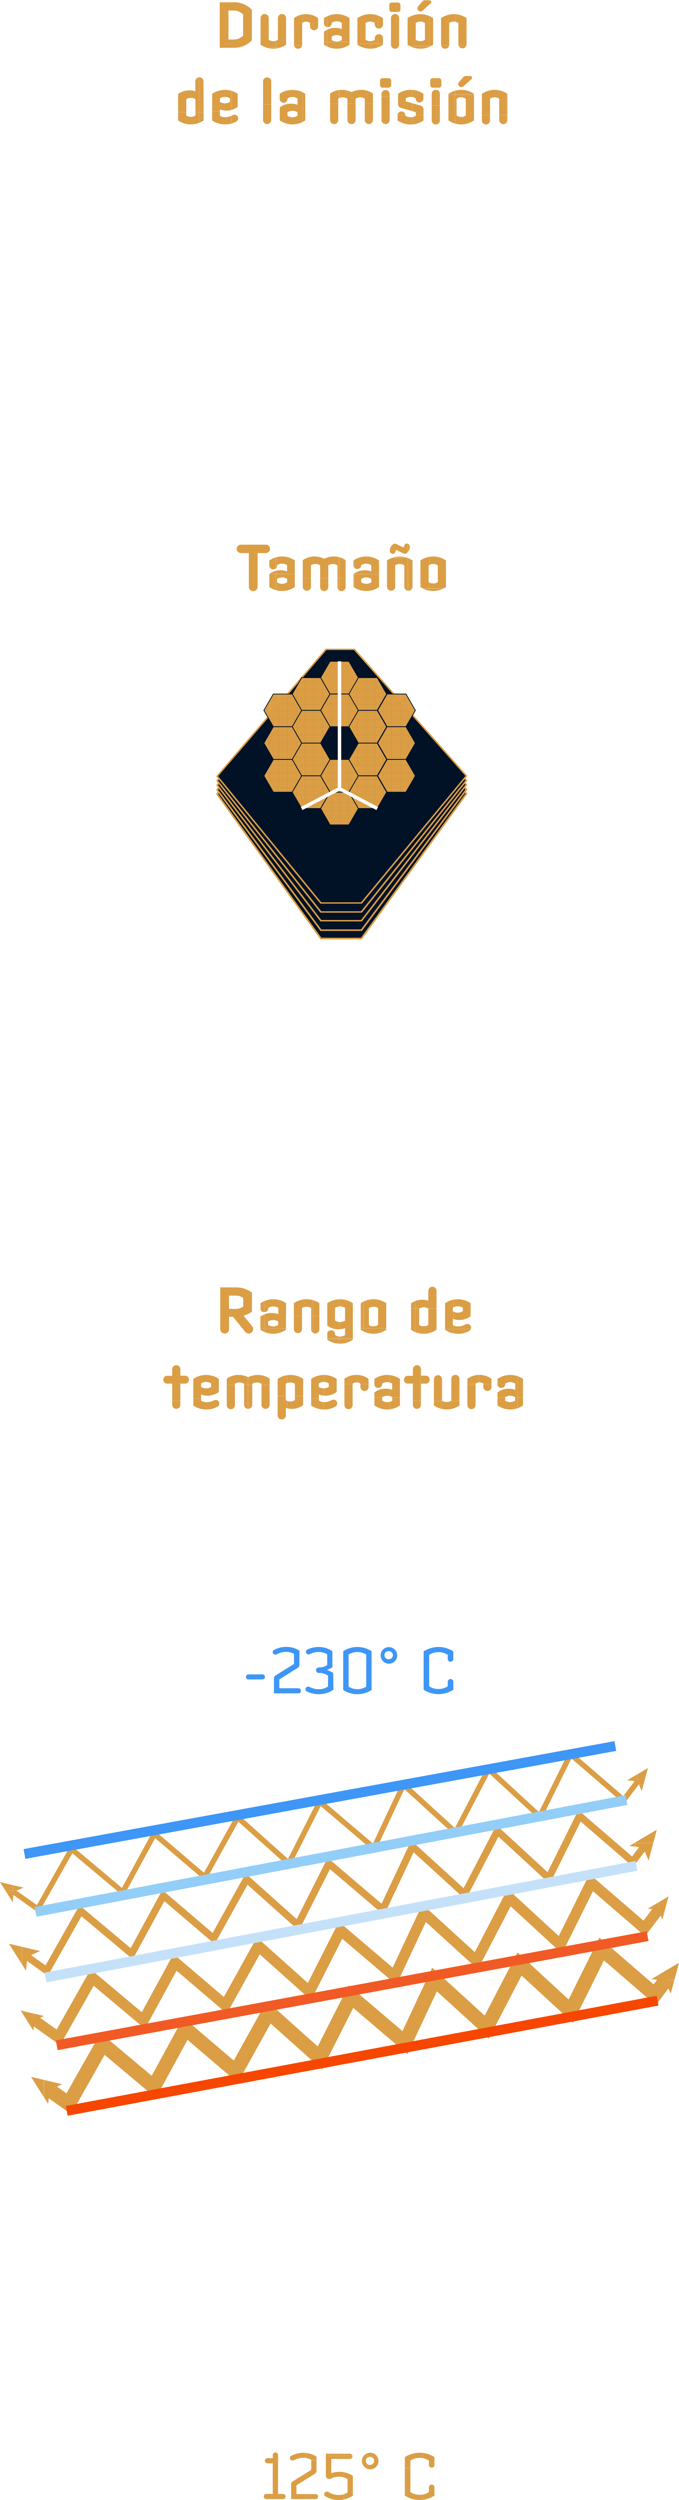 <svg xmlns="http://www.w3.org/2000/svg" xmlns:xlink="http://www.w3.org/1999/xlink" viewBox="0 0 197.34 726.43"><defs><style>.cls-1,.cls-11,.cls-13,.cls-15,.cls-16,.cls-17,.cls-18,.cls-19,.cls-20,.cls-23,.cls-24,.cls-31,.cls-7,.cls-9{fill:none;}.cls-2{fill:#db9e45;}.cls-3{fill:#fff;}.cls-4{fill:#3e96f7;}.cls-5{fill:url(#Nueva_muestra_de_motivo_6);}.cls-6{fill:url(#Nueva_muestra_de_motivo_6-11);}.cls-11,.cls-13,.cls-15,.cls-16,.cls-17,.cls-18,.cls-19,.cls-20,.cls-23,.cls-24,.cls-25,.cls-26,.cls-27,.cls-28,.cls-29,.cls-30,.cls-31,.cls-7,.cls-9{stroke-miterlimit:10;}.cls-7{stroke-width:1.08px;stroke:url(#Nueva_muestra_de_motivo_6-47);}.cls-8{fill:url(#Nueva_muestra_de_motivo_6-47);}.cls-15,.cls-9{stroke-width:1.44px;}.cls-9{stroke:url(#Nueva_muestra_de_motivo_6-53);}.cls-10{fill:url(#Nueva_muestra_de_motivo_6-53);}.cls-11{stroke-width:2.16px;stroke:url(#Nueva_muestra_de_motivo_6-59);}.cls-12{fill:url(#Nueva_muestra_de_motivo_6-59);}.cls-13,.cls-16,.cls-17,.cls-18,.cls-19,.cls-20{stroke-width:2.88px;}.cls-13{stroke:url(#Nueva_muestra_de_motivo_6-65);}.cls-14{fill:url(#Nueva_muestra_de_motivo_6-65);}.cls-15,.cls-23,.cls-24,.cls-31{stroke:#fff;}.cls-16{stroke:#3e96f7;}.cls-17{stroke:#93cef9;}.cls-18{stroke:#c5e1f9;}.cls-19{stroke:#f15a24;}.cls-20{stroke:#f74600;}.cls-21{fill:url(#Nueva_muestra_de_motivo_6-71);}.cls-22{fill:url(#Nueva_muestra_de_motivo_6-107);}.cls-23,.cls-25{stroke-width:0.5px;}.cls-24{stroke-width:0.96px;}.cls-25,.cls-26,.cls-27,.cls-28,.cls-29{fill:#021226;}.cls-25{stroke:url(#Nueva_muestra_de_motivo_6-119);}.cls-26{stroke-width:0.49px;stroke:url(#Nueva_muestra_de_motivo_6-121);}.cls-27{stroke-width:0.48px;stroke:url(#Nueva_muestra_de_motivo_6-123);}.cls-28{stroke-width:0.48px;stroke:url(#Nueva_muestra_de_motivo_6-125);}.cls-29{stroke-width:0.47px;stroke:url(#Nueva_muestra_de_motivo_6-127);}.cls-30{stroke:#021226;stroke-width:0.23px;fill:url(#Nueva_muestra_de_motivo_6-129);}</style><pattern id="Nueva_muestra_de_motivo_6" data-name="Nueva muestra de motivo 6" width="115.64" height="115.64" patternTransform="translate(-67.35 -108.11)" patternUnits="SpaceOnUse" viewBox="0 0 115.64 115.64"><rect class="cls-1" width="115.64" height="115.64"/><rect class="cls-2" width="115.64" height="115.64"/></pattern><pattern id="Nueva_muestra_de_motivo_6-11" data-name="Nueva muestra de motivo 6" width="115.64" height="115.64" patternTransform="translate(-65.35 -127.11)" patternUnits="SpaceOnUse" viewBox="0 0 115.64 115.64"><rect class="cls-1" width="115.64" height="115.64"/><rect class="cls-2" width="115.64" height="115.64"/></pattern><pattern id="Nueva_muestra_de_motivo_6-47" data-name="Nueva muestra de motivo 6" width="115.64" height="115.64" patternTransform="translate(-153.09 -532.95) scale(1.44)" patternUnits="SpaceOnUse" viewBox="0 0 115.64 115.64"><rect class="cls-1" width="115.64" height="115.64"/><rect class="cls-2" width="115.64" height="115.64"/></pattern><pattern id="Nueva_muestra_de_motivo_6-53" data-name="Nueva muestra de motivo 6" width="115.64" height="115.64" patternTransform="translate(-150.49 -515.04) scale(1.44)" patternUnits="SpaceOnUse" viewBox="0 0 115.64 115.64"><rect class="cls-1" width="115.64" height="115.64"/><rect class="cls-2" width="115.64" height="115.64"/></pattern><pattern id="Nueva_muestra_de_motivo_6-59" data-name="Nueva muestra de motivo 6" width="115.64" height="115.64" patternTransform="translate(-147.09 -495.64) scale(1.44)" patternUnits="SpaceOnUse" viewBox="0 0 115.64 115.64"><rect class="cls-1" width="115.64" height="115.64"/><rect class="cls-2" width="115.64" height="115.64"/></pattern><pattern id="Nueva_muestra_de_motivo_6-65" data-name="Nueva muestra de motivo 6" width="115.64" height="115.64" patternTransform="translate(-144.06 -476.35) scale(1.44)" patternUnits="SpaceOnUse" viewBox="0 0 115.64 115.64"><rect class="cls-1" width="115.64" height="115.64"/><rect class="cls-2" width="115.64" height="115.64"/></pattern><pattern id="Nueva_muestra_de_motivo_6-71" data-name="Nueva muestra de motivo 6" width="115.64" height="115.64" patternTransform="translate(-38.9 -269.24)" patternUnits="SpaceOnUse" viewBox="0 0 115.64 115.64"><rect class="cls-1" width="115.64" height="115.64"/><rect class="cls-2" width="115.64" height="115.64"/></pattern><pattern id="Nueva_muestra_de_motivo_6-107" data-name="Nueva muestra de motivo 6" width="115.64" height="115.64" patternTransform="translate(-38.9 -266.24)" patternUnits="SpaceOnUse" viewBox="0 0 115.64 115.64"><rect class="cls-1" width="115.64" height="115.64"/><rect class="cls-2" width="115.64" height="115.64"/></pattern><pattern id="Nueva_muestra_de_motivo_6-119" data-name="Nueva muestra de motivo 6" width="115.64" height="115.64" patternTransform="translate(-49.42 -213.47) scale(1 0.94)" patternUnits="SpaceOnUse" viewBox="0 0 115.64 115.64"><rect class="cls-1" width="115.64" height="115.64"/><rect class="cls-2" width="115.64" height="115.64"/></pattern><pattern id="Nueva_muestra_de_motivo_6-121" data-name="Nueva muestra de motivo 6" width="115.64" height="115.64" patternTransform="translate(-49.42 -235.6) scale(1 0.91)" patternUnits="SpaceOnUse" viewBox="0 0 115.64 115.64"><rect class="cls-1" width="115.64" height="115.64"/><rect class="cls-2" width="115.64" height="115.64"/></pattern><pattern id="Nueva_muestra_de_motivo_6-123" data-name="Nueva muestra de motivo 6" width="115.64" height="115.64" patternTransform="translate(-49.42 -13.44) scale(1 0.88)" patternUnits="SpaceOnUse" viewBox="0 0 115.64 115.64"><rect class="cls-1" width="115.64" height="115.64"/><rect class="cls-2" width="115.64" height="115.64"/></pattern><pattern id="Nueva_muestra_de_motivo_6-125" data-name="Nueva muestra de motivo 6" width="115.64" height="115.64" patternTransform="translate(-49.42 93.56) scale(1 0.85)" patternUnits="SpaceOnUse" viewBox="0 0 115.64 115.64"><rect class="cls-1" width="115.64" height="115.64"/><rect class="cls-2" width="115.64" height="115.64"/></pattern><pattern id="Nueva_muestra_de_motivo_6-127" data-name="Nueva muestra de motivo 6" width="115.64" height="115.64" patternTransform="translate(-49.42 116.47) scale(1 0.83)" patternUnits="SpaceOnUse" viewBox="0 0 115.64 115.64"><rect class="cls-1" width="115.64" height="115.64"/><rect class="cls-2" width="115.64" height="115.64"/></pattern><pattern id="Nueva_muestra_de_motivo_6-129" data-name="Nueva muestra de motivo 6" width="115.64" height="115.64" patternTransform="translate(-86.13 -38.77) scale(0.23)" patternUnits="SpaceOnUse" viewBox="0 0 115.64 115.64"><rect class="cls-1" width="115.64" height="115.64"/><rect class="cls-2" width="115.64" height="115.64"/></pattern></defs><g id="Capa_2" data-name="Capa 2"><g id="Capa_1-2" data-name="Capa 1"><path class="cls-3" d="M29.89,432.6a.78.78,0,0,1-.8.8H26.25v11a.81.81,0,0,1-1.62,0v-11H21.77a.79.79,0,0,1-.78-.8.76.76,0,0,1,.78-.77h7.32A.75.75,0,0,1,29.89,432.6Z"/><path class="cls-3" d="M36.8,443.89a.74.74,0,0,1-.43.63,6.12,6.12,0,0,1-3.08.78,6.23,6.23,0,0,1-3.41-1v-8.09a6.43,6.43,0,0,1,6.79,0v4a5.79,5.79,0,0,1-3.2.93,6.12,6.12,0,0,1-2.11-.38v2.58a3.84,3.84,0,0,0,2,.52,4.19,4.19,0,0,0,2.16-.54,1.67,1.67,0,0,1,.62-.2A.7.7,0,0,1,36.8,443.89Zm-1.6-4.59v-2.14a3.8,3.8,0,0,0-3.84,0v2.14a3.68,3.68,0,0,0,3.84,0Z"/><path class="cls-3" d="M51.2,444.45a.73.73,0,0,1-.74.76.75.75,0,0,1-.76-.76v-7.27a3.59,3.59,0,0,0-1.89-.52,3.65,3.65,0,0,0-1.9.52v7.27a.75.75,0,0,1-.76.76.73.73,0,0,1-.74-.76v-7.27a3.73,3.73,0,0,0-3.8,0v7.27a.73.73,0,0,1-.74.76.74.74,0,0,1-.75-.76v-8.24a6.09,6.09,0,0,1,6-.27,6.13,6.13,0,0,1,6.05.27Z"/><path class="cls-3" d="M60.43,444.31a5.92,5.92,0,0,1-3.2.92,6.28,6.28,0,0,1-2.09-.36v2.59a.71.71,0,0,1-.74.74.72.72,0,0,1-.76-.74V436.24a6.43,6.43,0,0,1,6.79,0Zm-1.49-1v-6.16a3.73,3.73,0,0,0-3.8,0v6.16a3.86,3.86,0,0,0,3.8,0Z"/><path class="cls-3" d="M69.79,443.89a.74.74,0,0,1-.43.63,6.12,6.12,0,0,1-3.08.78,6.2,6.2,0,0,1-3.4-1v-8.09a6.41,6.41,0,0,1,6.78,0v4a5.79,5.79,0,0,1-3.2.93,6.17,6.17,0,0,1-2.11-.38v2.58a3.85,3.85,0,0,0,2,.52,4.21,4.21,0,0,0,2.16-.54,1.62,1.62,0,0,1,.61-.2A.7.7,0,0,1,69.79,443.89Zm-1.6-4.59v-2.14a3.8,3.8,0,0,0-3.84,0v2.14a3.68,3.68,0,0,0,3.84,0Z"/><path class="cls-3" d="M78.3,438.38a.71.71,0,0,1-.73.76.73.73,0,0,1-.76-.76v-1.27a3,3,0,0,0-1.6-.45,3.15,3.15,0,0,0-1.61.45v7.34a.72.72,0,0,1-.73.76.74.74,0,0,1-.76-.76v-8.28a5.85,5.85,0,0,1,3.1-.9,5.68,5.68,0,0,1,3.09.9Z"/><path class="cls-3" d="M86.84,444.33a6.43,6.43,0,0,1-6.79,0v-3.86a5.94,5.94,0,0,1,3.2-.91,6.28,6.28,0,0,1,2.11.36v-2.76a3.8,3.8,0,0,0-3.84,0v.63a.72.72,0,0,1-.73.74.71.71,0,0,1-.74-.74v-1.55a6.43,6.43,0,0,1,6.79,0Zm-1.48-.92v-2a3.74,3.74,0,0,0-3.84,0v2a3.8,3.8,0,0,0,3.84,0Z"/><path class="cls-3" d="M94.83,436.24a.7.7,0,0,1-.72.72H92.27v7.49a.71.71,0,0,1-.74.76.73.73,0,0,1-.75-.76V437H89a.72.72,0,0,1,0-1.44h1.79v-2.19a.73.73,0,0,1,.75-.74.71.71,0,0,1,.74.74v2.19h1.84A.7.7,0,0,1,94.83,436.24Z"/><path class="cls-3" d="M103.05,444.33a6.41,6.41,0,0,1-6.78,0v-8.21a.74.74,0,0,1,.75-.76.73.73,0,0,1,.74.76v7.27a3.73,3.73,0,0,0,3.8,0v-7.27a.73.73,0,0,1,.74-.76.74.74,0,0,1,.75.76Z"/><path class="cls-3" d="M111.69,438.38a.71.71,0,0,1-.74.76.73.73,0,0,1-.75-.76v-1.27a3,3,0,0,0-1.6-.45,3.15,3.15,0,0,0-1.61.45v7.34a.73.73,0,0,1-.74.76.74.74,0,0,1-.75-.76v-8.28a5.85,5.85,0,0,1,3.1-.9,5.68,5.68,0,0,1,3.09.9Z"/><path class="cls-3" d="M120.22,444.33a6.41,6.41,0,0,1-6.78,0v-3.86a5.94,5.94,0,0,1,3.2-.91,6.28,6.28,0,0,1,2.11.36v-2.76a3.8,3.8,0,0,0-3.84,0v.63a.72.72,0,0,1-.74.74.71.71,0,0,1-.73-.74v-1.55a6.41,6.41,0,0,1,6.78,0Zm-1.47-.92v-2a3.74,3.74,0,0,0-3.84,0v2a3.8,3.8,0,0,0,3.84,0Z"/><path class="cls-3" d="M139.76,444.45a.73.73,0,0,1-.74.76.74.74,0,0,1-.76-.76v-7.27a3.62,3.62,0,0,0-1.89-.52,3.69,3.69,0,0,0-1.91.52v7.27a.74.74,0,0,1-.75.76.73.73,0,0,1-.74-.76v-7.27a3.73,3.73,0,0,0-3.8,0v7.27a.73.73,0,0,1-.74.76.75.75,0,0,1-.76-.76v-8.24a6,6,0,0,1,3.24-.94,5.94,5.94,0,0,1,2.8.67,6.13,6.13,0,0,1,6,.27Z"/><path class="cls-3" d="M145.84,431.63c0,.11-.06.18-.17.29l-2.41,2.18a.59.59,0,0,1-.36.13.56.56,0,0,1-.59-.58.62.62,0,0,1,.14-.38l1.62-1.8a.48.48,0,0,1,.4-.18h1A.35.35,0,0,1,145.84,431.63Zm-2,12.82a.74.74,0,0,1-.76.76.72.72,0,0,1-.73-.76v-8.33a.72.72,0,0,1,.73-.76.74.74,0,0,1,.76.76Z"/><path class="cls-3" d="M153.16,444.45a.74.74,0,0,1-.75.76.73.73,0,0,1-.74-.76v-7.27a3.73,3.73,0,0,0-3.8,0v7.27a.73.73,0,0,1-.74.76.74.74,0,0,1-.75-.76v-8.21a6.41,6.41,0,0,1,6.78,0Z"/><path class="cls-3" d="M157.66,433.42c0,.45-.2.64-.65.64h-1.08c-.45,0-.65-.19-.65-.64v-.74c0-.47.2-.67.65-.67H157c.45,0,.65.2.65.67Zm-.43,11a.74.74,0,0,1-.76.76.73.73,0,0,1-.74-.76v-8.33a.73.73,0,0,1,.74-.76.74.74,0,0,1,.76.76Z"/><path class="cls-3" d="M171.87,444.45a.73.73,0,0,1-.74.76.74.74,0,0,1-.76-.76v-7.27a3.62,3.62,0,0,0-1.89-.52,3.69,3.69,0,0,0-1.91.52v7.27a.74.74,0,0,1-.75.76.73.73,0,0,1-.74-.76v-7.27a3.73,3.73,0,0,0-3.8,0v7.27a.73.73,0,0,1-.74.76.75.75,0,0,1-.76-.76v-8.24a6,6,0,0,1,3.25-.94,5.93,5.93,0,0,1,2.79.67,6.13,6.13,0,0,1,6.05.27Z"/><path class="cls-3" d="M181.06,444.33a6.43,6.43,0,0,1-6.79,0v-3.86a6,6,0,0,1,3.21-.91,6.28,6.28,0,0,1,2.11.36v-2.76a3.8,3.8,0,0,0-3.84,0v.63a.74.74,0,1,1-1.48,0v-1.55a6.43,6.43,0,0,1,6.79,0Zm-1.47-.92v-2a3.74,3.74,0,0,0-3.84,0v2a3.8,3.8,0,0,0,3.84,0Z"/><path class="cls-3" d="M52,469.44a.75.75,0,0,1-.74.76.91.91,0,0,1-.45-.13,7.37,7.37,0,0,1-3.13-3.15v-10.3a7.37,7.37,0,0,1,3.13-3.15.86.86,0,0,1,.45-.13.76.76,0,0,1,.74.76.8.8,0,0,1-.43.7,5.9,5.9,0,0,0-2.33,2.42v9.11a5.7,5.7,0,0,0,2.33,2.41A.8.8,0,0,1,52,469.44Z"/><path class="cls-3" d="M60.68,466.33a6.41,6.41,0,0,1-6.78,0v-8.09a6.41,6.41,0,0,1,6.78,0v1.84a.72.72,0,0,1-.75.75.71.71,0,0,1-.74-.75v-.9a3.73,3.73,0,0,0-3.8,0v6.21a3.73,3.73,0,0,0,3.8,0v-.9a.71.71,0,0,1,.74-.76.73.73,0,0,1,.75.76Z"/><path class="cls-3" d="M69.7,466.33a6.43,6.43,0,0,1-6.79,0v-3.86a6,6,0,0,1,3.21-.91,6.18,6.18,0,0,1,2.1.36v-2.76a3.79,3.79,0,0,0-3.83,0v.63a.74.74,0,0,1-1.48,0v-1.55a6.43,6.43,0,0,1,6.79,0Zm-1.48-.92v-2a3.72,3.72,0,0,0-3.83,0v2a3.79,3.79,0,0,0,3.83,0Z"/><path class="cls-3" d="M78.94,466.31a6,6,0,0,1-3.21.92,6.33,6.33,0,0,1-2.09-.36v2.59a.71.71,0,0,1-.74.74.72.72,0,0,1-.75-.74V458.24a6.43,6.43,0,0,1,6.79,0Zm-1.5-1v-6.16a3.73,3.73,0,0,0-3.8,0v6.16a3.86,3.86,0,0,0,3.8,0Z"/><path class="cls-3" d="M88.13,466.33a6.43,6.43,0,0,1-6.79,0v-3.86a6,6,0,0,1,3.21-.91,6.28,6.28,0,0,1,2.11.36v-2.76a3.8,3.8,0,0,0-3.84,0v.63a.74.74,0,0,1-1.48,0v-1.55a6.43,6.43,0,0,1,6.79,0Zm-1.47-.92v-2a3.74,3.74,0,0,0-3.84,0v2a3.8,3.8,0,0,0,3.84,0Z"/><path class="cls-3" d="M97.64,455.42c0,.45-.2.64-.65.64H95.91c-.45,0-.65-.19-.65-.64v-.74c0-.47.2-.67.65-.67H97c.45,0,.65.2.65.67Zm-.44,11a.74.74,0,0,1-.75.76.73.73,0,0,1-.74-.76v-8.33a.73.73,0,0,1,.74-.76.74.74,0,0,1,.75.76Z"/><path class="cls-3" d="M106.55,466.45a.75.75,0,0,1-.76.76.73.73,0,0,1-.74-.76v-7.27a3.73,3.73,0,0,0-3.8,0v7.27a.73.73,0,0,1-.74.76.74.74,0,0,1-.75-.76v-8.21a6.43,6.43,0,0,1,6.79,0Z"/><path class="cls-3" d="M114.54,458.24a.7.7,0,0,1-.72.72H112v7.49a.71.71,0,0,1-.74.76.73.73,0,0,1-.75-.76V459H108.7a.72.72,0,0,1,0-1.44h1.79v-2.19a.73.73,0,0,1,.75-.74.71.71,0,0,1,.74.74v2.19h1.84A.7.7,0,0,1,114.54,458.24Z"/><path class="cls-3" d="M122.89,465.89a.74.74,0,0,1-.43.63,6.12,6.12,0,0,1-3.08.78,6.2,6.2,0,0,1-3.4-1v-8.09a6.41,6.41,0,0,1,6.78,0v4a5.79,5.79,0,0,1-3.2.93,6.12,6.12,0,0,1-2.11-.38v2.58a3.84,3.84,0,0,0,2,.52,4.19,4.19,0,0,0,2.16-.54,1.67,1.67,0,0,1,.62-.2A.7.7,0,0,1,122.89,465.89Zm-1.6-4.59v-2.14a3.8,3.8,0,0,0-3.84,0v2.14a3.68,3.68,0,0,0,3.84,0Z"/><path class="cls-3" d="M131.4,460.38a.71.71,0,0,1-.74.76.73.73,0,0,1-.75-.76v-1.27a3,3,0,0,0-1.6-.45,3.15,3.15,0,0,0-1.61.45v7.34a.73.73,0,0,1-.74.76.74.74,0,0,1-.75-.76v-8.28a5.85,5.85,0,0,1,3.1-.9,5.68,5.68,0,0,1,3.09.9Z"/><path class="cls-3" d="M140,466.45a.74.74,0,0,1-.76.76.72.72,0,0,1-.73-.76v-7.27a3.65,3.65,0,0,0-1.9-.52,3.6,3.6,0,0,0-1.9.52v7.27a.73.73,0,0,1-.74.76.74.74,0,0,1-.76-.76v-8.21a6.43,6.43,0,0,1,6.79,0Z"/><path class="cls-3" d="M149.17,466.33a6.43,6.43,0,0,1-6.79,0v-3.86a5.94,5.94,0,0,1,3.2-.91,6.24,6.24,0,0,1,2.11.36v-2.76a3.81,3.81,0,0,0-1.93-.52,3.72,3.72,0,0,0-1.9.52v.63a.73.73,0,0,1-.74.74.71.71,0,0,1-.74-.74v-1.55a6.43,6.43,0,0,1,6.79,0Zm-1.48-.92v-2a3.71,3.71,0,0,0-1.93-.53,3.63,3.63,0,0,0-1.9.53v2a3.72,3.72,0,0,0,1.9.52A3.81,3.81,0,0,0,147.69,465.41Z"/><path class="cls-3" d="M155.4,466.92a7.34,7.34,0,0,1-3.12,3.15,1,1,0,0,1-.47.13.75.75,0,0,1-.74-.76.78.78,0,0,1,.45-.7,5.77,5.77,0,0,0,2.31-2.41v-9.11a6,6,0,0,0-2.31-2.42.78.78,0,0,1-.45-.7.76.76,0,0,1,.74-.76,1,1,0,0,1,.47.13,7.34,7.34,0,0,1,3.12,3.15Z"/><path class="cls-4" d="M77,487.28a.7.7,0,0,1-.75.73h-4a.71.71,0,0,1-.76-.73.72.72,0,0,1,.76-.74h4A.72.72,0,0,1,77,487.28Z"/><path class="cls-4" d="M87.45,491.31a.71.71,0,0,1-.74.74H79.62v-4.23a1,1,0,0,1,.52-1l5.31-3.31v-2.92a4.51,4.51,0,0,0-2.29-.59,5.55,5.55,0,0,0-2.55.63,1.52,1.52,0,0,1-.58.18.74.74,0,0,1-.76-.76.71.71,0,0,1,.44-.66,7.71,7.71,0,0,1,3.51-.85,7.19,7.19,0,0,1,3.8,1.1v4a1.1,1.1,0,0,1-.49,1L81.18,488v2.57h5.53A.71.71,0,0,1,87.45,491.31Z"/><path class="cls-4" d="M96.9,491a7.6,7.6,0,0,1-4.25,1.3,8.09,8.09,0,0,1-3.41-.76.75.75,0,0,1,.31-1.44,1.21,1.21,0,0,1,.54.15,6,6,0,0,0,2.54.59,4.59,4.59,0,0,0,2.7-.77v-3.15a4.36,4.36,0,0,0-2.68-.8.8.8,0,1,1,0-1.6,4.16,4.16,0,0,0,2.45-.7v-3.08a4.35,4.35,0,0,0-2.51-.7,5.1,5.1,0,0,0-2.37.54,1.31,1.31,0,0,1-.53.16.75.75,0,0,1-.77-.76.73.73,0,0,1,.45-.68,7.53,7.53,0,0,1,3.24-.72,7.1,7.1,0,0,1,4,1.22v4.65a6.8,6.8,0,0,1-1.62.81,6.85,6.85,0,0,1,1.86.88Z"/><path class="cls-4" d="M108,491.06a7.48,7.48,0,0,1-8.25,0V479.8a7.58,7.58,0,0,1,8.25,0Zm-1.57-.94v-9.36a4.89,4.89,0,0,0-5.11,0v9.36a4.89,4.89,0,0,0,5.11,0Z"/><path class="cls-4" d="M115.44,481a2.41,2.41,0,1,1-2.4-2.38A2.39,2.39,0,0,1,115.44,481Zm-1.25,0A1.17,1.17,0,0,0,113,479.8a1.17,1.17,0,1,0,0,2.33A1.17,1.17,0,0,0,114.19,481Z"/><path class="cls-4" d="M131.75,491a7.91,7.91,0,0,1-8.63,0V479.86a7.91,7.91,0,0,1,8.63,0v2.27a.82.82,0,0,1-1.63,0v-1.26a4.54,4.54,0,0,0-2.68-.78,4.6,4.6,0,0,0-2.7.78V490a4.6,4.6,0,0,0,2.7.78,4.54,4.54,0,0,0,2.68-.78v-1.37a.82.82,0,0,1,1.63,0Z"/><path class="cls-3" d="M27.65,666.74a.77.77,0,0,1-.79.79H24v11a.81.81,0,1,1-1.62,0v-11H19.53a.79.79,0,0,1-.77-.79.76.76,0,0,1,.77-.78h7.33A.75.75,0,0,1,27.65,666.74Z"/><path class="cls-3" d="M34.57,678a.76.76,0,0,1-.44.63,6.49,6.49,0,0,1-6.48-.2v-8.09a6.43,6.43,0,0,1,6.79,0v4a5.79,5.79,0,0,1-3.2.93,6.08,6.08,0,0,1-2.11-.38v2.58a3.84,3.84,0,0,0,2,.52,4.19,4.19,0,0,0,2.16-.54,1.62,1.62,0,0,1,.61-.2A.71.71,0,0,1,34.57,678ZM33,673.43v-2.14a3.72,3.72,0,0,0-1.9-.52,3.81,3.81,0,0,0-1.93.52v2.14a3.72,3.72,0,0,0,1.93.54A3.64,3.64,0,0,0,33,673.43Z"/><path class="cls-3" d="M49,678.58a.73.73,0,0,1-.74.76.75.75,0,0,1-.76-.76v-7.27a3.71,3.71,0,0,0-1.89-.52,3.79,3.79,0,0,0-1.91.52v7.27a.74.74,0,0,1-.75.76.73.73,0,0,1-.74-.76v-7.27a3.73,3.73,0,0,0-3.8,0v7.27a.73.73,0,0,1-.74.76.74.74,0,0,1-.75-.76v-8.24a6,6,0,0,1,3.24-.94,6,6,0,0,1,2.79.67,6.11,6.11,0,0,1,2.79-.67,6,6,0,0,1,3.26.94Z"/><path class="cls-3" d="M58.2,678.44a5.87,5.87,0,0,1-3.21.92,6.27,6.27,0,0,1-2.08-.36v2.59a.71.71,0,0,1-.74.74.72.72,0,0,1-.76-.74V670.37a6.43,6.43,0,0,1,6.79,0Zm-1.5-1v-6.16a3.71,3.71,0,0,0-3.79,0v6.16a3.84,3.84,0,0,0,3.79,0Z"/><path class="cls-3" d="M67.56,678a.77.77,0,0,1-.43.63,6.49,6.49,0,0,1-6.48-.2v-8.09a6.41,6.41,0,0,1,6.78,0v4a5.79,5.79,0,0,1-3.2.93,6.12,6.12,0,0,1-2.11-.38v2.58a3.84,3.84,0,0,0,2,.52,4.19,4.19,0,0,0,2.16-.54,1.67,1.67,0,0,1,.62-.2A.71.71,0,0,1,67.56,678Zm-1.6-4.6v-2.14a3.8,3.8,0,0,0-3.84,0v2.14a3.68,3.68,0,0,0,3.84,0Z"/><path class="cls-3" d="M76.07,672.52a.71.71,0,0,1-.74.75.72.72,0,0,1-.75-.75v-1.28a3,3,0,0,0-1.6-.45,3.15,3.15,0,0,0-1.61.45v7.34a.73.73,0,0,1-.74.76.74.74,0,0,1-.75-.76V670.3a5.85,5.85,0,0,1,3.1-.9,5.68,5.68,0,0,1,3.09.9Z"/><path class="cls-3" d="M84.6,678.46a6.41,6.41,0,0,1-6.78,0v-3.85a5.86,5.86,0,0,1,3.2-.92,6.28,6.28,0,0,1,2.11.36v-2.76a3.8,3.8,0,0,0-3.84,0v.63a.72.72,0,0,1-.74.74.71.71,0,0,1-.73-.74v-1.55a6.41,6.41,0,0,1,6.78,0Zm-1.47-.92v-2a3.8,3.8,0,0,0-3.84,0v2a3.8,3.8,0,0,0,3.84,0Z"/><path class="cls-3" d="M92.59,670.37a.7.7,0,0,1-.72.72H90v7.49a.71.71,0,0,1-.74.76.74.74,0,0,1-.76-.76v-7.49H86.76a.72.72,0,1,1,0-1.44h1.78v-2.19a.74.74,0,0,1,.76-.74.71.71,0,0,1,.74.74v2.19h1.83A.7.7,0,0,1,92.59,670.37Z"/><path class="cls-3" d="M100.82,678.46a6.43,6.43,0,0,1-6.79,0v-8.21a.74.74,0,0,1,.76-.76.73.73,0,0,1,.74.76v7.27a3.73,3.73,0,0,0,3.8,0v-7.27a.72.72,0,0,1,.73-.76.74.74,0,0,1,.76.76Z"/><path class="cls-3" d="M109.46,672.52a.71.71,0,0,1-.74.75.72.72,0,0,1-.75-.75v-1.28a3.07,3.07,0,0,0-1.61-.45,3.15,3.15,0,0,0-1.6.45v7.34a.73.73,0,0,1-.74.76.74.74,0,0,1-.75-.76V670.3a5.81,5.81,0,0,1,3.09-.9,5.72,5.72,0,0,1,3.1.9Z"/><path class="cls-3" d="M118,678.46a6.43,6.43,0,0,1-6.79,0v-3.85a5.92,5.92,0,0,1,3.21-.92,6.28,6.28,0,0,1,2.11.36v-2.76a3.8,3.8,0,0,0-3.84,0v.63a.74.74,0,0,1-1.48,0v-1.55a6.43,6.43,0,0,1,6.79,0Zm-1.47-.92v-2a3.8,3.8,0,0,0-3.84,0v2a3.8,3.8,0,0,0,3.84,0Z"/><path class="cls-3" d="M137.52,678.58a.73.73,0,0,1-.74.76.74.74,0,0,1-.75-.76v-7.27a3.71,3.71,0,0,0-1.89-.52,3.79,3.79,0,0,0-1.91.52v7.27a.74.74,0,0,1-.76.76.73.73,0,0,1-.74-.76v-7.27a3.71,3.71,0,0,0-3.79,0v7.27a.73.73,0,0,1-.74.76.74.74,0,0,1-.76-.76v-8.24a6,6,0,0,1,3.24-.94,6,6,0,0,1,2.79.67,6.11,6.11,0,0,1,2.79-.67,6,6,0,0,1,3.26.94Z"/><path class="cls-3" d="M146.72,678.46a6.43,6.43,0,0,1-6.79,0v-3.85a5.92,5.92,0,0,1,3.21-.92,6.22,6.22,0,0,1,2.1.36v-2.76a3.79,3.79,0,0,0-3.83,0v.63a.74.74,0,0,1-1.48,0v-1.55a6.43,6.43,0,0,1,6.79,0Zm-1.48-.92v-2a3.79,3.79,0,0,0-3.83,0v2a3.79,3.79,0,0,0,3.83,0Zm.85-11.78c0,.11-.06.18-.16.29l-2.42,2.18a.57.57,0,0,1-.36.13.56.56,0,0,1-.59-.58.62.62,0,0,1,.14-.38l1.62-1.8a.48.48,0,0,1,.4-.18h1A.34.34,0,0,1,146.09,665.76Z"/><path class="cls-3" d="M155.93,678.57a.76.76,0,0,1-1.42.39l-2.28-3.44L149.92,679a.76.76,0,0,1-.61.34.72.72,0,0,1-.72-.72.76.76,0,0,1,.14-.43l2.58-3.84-2.43-3.67a.74.74,0,0,1-.15-.41.79.79,0,0,1,.78-.78.83.83,0,0,1,.64.38l2.15,3.24,2.14-3.26a.72.72,0,1,1,1.21.79l-2.43,3.62,2.59,3.87A.81.81,0,0,1,155.93,678.57Z"/><path class="cls-3" d="M159.89,667.55c0,.45-.2.65-.65.65h-1.08c-.45,0-.64-.2-.64-.65v-.74c0-.47.19-.67.64-.67h1.08c.45,0,.65.2.65.67Zm-.43,11a.74.74,0,0,1-.76.76.72.72,0,0,1-.73-.76v-8.33a.72.72,0,0,1,.73-.76.74.74,0,0,1,.76.76Z"/><path class="cls-3" d="M174.1,678.58a.73.73,0,0,1-.74.76.74.74,0,0,1-.76-.76v-7.27a3.71,3.71,0,0,0-1.89-.52,3.79,3.79,0,0,0-1.91.52v7.27a.74.74,0,0,1-.75.76.73.73,0,0,1-.74-.76v-7.27a3.73,3.73,0,0,0-3.8,0v7.27a.73.73,0,0,1-.74.76.74.74,0,0,1-.75-.76v-8.24a6,6,0,0,1,3.24-.94,6,6,0,0,1,2.79.67,6.11,6.11,0,0,1,2.79-.67,6,6,0,0,1,3.26.94Z"/><path class="cls-3" d="M183.29,678.46a6.41,6.41,0,0,1-6.78,0v-3.85a5.86,5.86,0,0,1,3.2-.92,6.28,6.28,0,0,1,2.11.36v-2.76a3.8,3.8,0,0,0-3.84,0v.63a.72.72,0,0,1-.74.74.71.71,0,0,1-.73-.74v-1.55a6.41,6.41,0,0,1,6.78,0Zm-1.47-.92v-2a3.8,3.8,0,0,0-3.84,0v2a3.8,3.8,0,0,0,3.84,0Z"/><path class="cls-3" d="M49.74,703.57a.75.75,0,0,1-.74.76.91.91,0,0,1-.45-.13,7.37,7.37,0,0,1-3.13-3.15v-10.3a7.37,7.37,0,0,1,3.13-3.15.85.85,0,0,1,.45-.12.75.75,0,0,1,.74.75.8.8,0,0,1-.43.7A5.9,5.9,0,0,0,47,691.35v9.11a5.7,5.7,0,0,0,2.33,2.41A.8.8,0,0,1,49.74,703.57Z"/><path class="cls-3" d="M58.43,700.46a6.41,6.41,0,0,1-6.78,0v-8.09a6.41,6.41,0,0,1,6.78,0v1.84a.73.73,0,0,1-.75.76.71.71,0,0,1-.74-.76v-.9a3.73,3.73,0,0,0-3.8,0v6.21a3.73,3.73,0,0,0,3.8,0v-.9a.71.71,0,0,1,.74-.75.72.72,0,0,1,.75.75Z"/><path class="cls-3" d="M67.45,700.46a6.43,6.43,0,0,1-6.79,0v-3.85a5.92,5.92,0,0,1,3.21-.92,6.18,6.18,0,0,1,2.1.36v-2.76a3.79,3.79,0,0,0-3.83,0v.63a.74.74,0,0,1-1.48,0v-1.55a6.43,6.43,0,0,1,6.79,0ZM66,699.54v-2a3.79,3.79,0,0,0-3.83,0v2a3.79,3.79,0,0,0,3.83,0Z"/><path class="cls-3" d="M76.69,700.44a5.87,5.87,0,0,1-3.21.92,6.33,6.33,0,0,1-2.09-.36v2.59a.71.71,0,0,1-.74.74.72.72,0,0,1-.75-.74V692.37a6.43,6.43,0,0,1,6.79,0Zm-1.5-1v-6.16a3.73,3.73,0,0,0-3.8,0v6.16a3.86,3.86,0,0,0,3.8,0Z"/><path class="cls-3" d="M85.88,700.46a6.43,6.43,0,0,1-6.79,0v-3.85a5.92,5.92,0,0,1,3.21-.92,6.28,6.28,0,0,1,2.11.36v-2.76a3.8,3.8,0,0,0-3.84,0v.63a.74.74,0,0,1-1.48,0v-1.55a6.43,6.43,0,0,1,6.79,0Zm-1.47-.92v-2a3.8,3.8,0,0,0-3.84,0v2a3.8,3.8,0,0,0,3.84,0Z"/><path class="cls-3" d="M100.25,700a.76.76,0,0,1-.44.63,6.49,6.49,0,0,1-6.48-.2v-8.09a6.43,6.43,0,0,1,6.79,0v4a5.79,5.79,0,0,1-3.2.93,6.08,6.08,0,0,1-2.11-.38v2.58a3.84,3.84,0,0,0,2,.52,4.19,4.19,0,0,0,2.16-.54,1.62,1.62,0,0,1,.61-.2A.71.71,0,0,1,100.25,700Zm-1.61-4.6v-2.14a3.73,3.73,0,0,0-1.91-.52,3.8,3.8,0,0,0-1.92.52v2.14a3.71,3.71,0,0,0,1.92.54A3.65,3.65,0,0,0,98.64,695.43Z"/><path class="cls-3" d="M109.34,700.57a.77.77,0,0,1-.78.77.78.78,0,0,1-.65-.38l-2.28-3.44L103.32,701a.76.76,0,0,1-.61.34.72.72,0,0,1-.72-.72.76.76,0,0,1,.14-.43l2.58-3.84-2.43-3.67a.74.74,0,0,1-.15-.41.79.79,0,0,1,.78-.78.87.87,0,0,1,.65.38l2.14,3.24,2.14-3.26a.72.72,0,1,1,1.21.79l-2.43,3.62,2.59,3.87A.83.83,0,0,1,109.34,700.57Z"/><path class="cls-3" d="M116.79,692.37a.7.7,0,0,1-.72.72h-1.84v7.49a.71.71,0,0,1-.74.76.73.73,0,0,1-.75-.76v-7.49H111a.72.72,0,1,1,0-1.44h1.79v-2.19a.73.73,0,0,1,.75-.74.71.71,0,0,1,.74.74v2.19h1.84A.7.7,0,0,1,116.79,692.37Z"/><path class="cls-3" d="M125.14,700a.77.77,0,0,1-.43.63,6.49,6.49,0,0,1-6.48-.2v-8.09a6.41,6.41,0,0,1,6.78,0v4a5.79,5.79,0,0,1-3.2.93,6.12,6.12,0,0,1-2.11-.38v2.58a3.84,3.84,0,0,0,2,.52,4.19,4.19,0,0,0,2.16-.54,1.67,1.67,0,0,1,.62-.2A.71.71,0,0,1,125.14,700Zm-1.6-4.6v-2.14a3.8,3.8,0,0,0-3.84,0v2.14a3.68,3.68,0,0,0,3.84,0Z"/><path class="cls-3" d="M133.65,694.52a.71.71,0,0,1-.74.75.72.72,0,0,1-.75-.75v-1.28a3,3,0,0,0-1.6-.45,3.15,3.15,0,0,0-1.61.45v7.34a.73.73,0,0,1-.74.76.74.74,0,0,1-.75-.76V692.3a5.85,5.85,0,0,1,3.1-.9,5.68,5.68,0,0,1,3.09.9Z"/><path class="cls-3" d="M142.22,700.58a.74.74,0,0,1-.76.76.72.72,0,0,1-.73-.76v-7.27a3.75,3.75,0,0,0-1.9-.52,3.69,3.69,0,0,0-1.9.52v7.27a.73.73,0,0,1-.74.76.74.74,0,0,1-.76-.76v-8.21a6.43,6.43,0,0,1,6.79,0Z"/><path class="cls-3" d="M151.42,700.46a6.43,6.43,0,0,1-6.79,0v-3.85a5.86,5.86,0,0,1,3.2-.92,6.24,6.24,0,0,1,2.11.36v-2.76a3.81,3.81,0,0,0-1.93-.52,3.72,3.72,0,0,0-1.9.52v.63a.73.73,0,0,1-.74.74.71.71,0,0,1-.74-.74v-1.55a6.43,6.43,0,0,1,6.79,0Zm-1.48-.92v-2a3.71,3.71,0,0,0-1.93-.52,3.63,3.63,0,0,0-1.9.52v2a3.72,3.72,0,0,0,1.9.52A3.81,3.81,0,0,0,149.94,699.54Z"/><path class="cls-3" d="M157.65,701.05a7.34,7.34,0,0,1-3.12,3.15,1,1,0,0,1-.47.13.75.75,0,0,1-.74-.76.78.78,0,0,1,.45-.7,5.77,5.77,0,0,0,2.31-2.41v-9.11a6,6,0,0,0-2.31-2.42.78.78,0,0,1-.45-.7.75.75,0,0,1,.74-.75.94.94,0,0,1,.47.12,7.34,7.34,0,0,1,3.12,3.15Z"/><path class="cls-5" d="M83,725.44a.72.72,0,0,1-.76.74H77.4a.75.75,0,0,1,0-1.5h1.87v-8.89H77.73a.72.72,0,0,1-.74-.74.74.74,0,0,1,.74-.76h1.54v-.79a.78.78,0,1,1,1.55,0v11.18h1.39A.74.74,0,0,1,83,725.44Z"/><path class="cls-5" d="M92.45,725.44a.71.71,0,0,1-.74.74H84.62V722a1,1,0,0,1,.52-1l5.31-3.31v-2.92a4.5,4.5,0,0,0-2.28-.59,5.59,5.59,0,0,0-2.56.63A1.47,1.47,0,0,1,85,715a.72.72,0,0,1-.75-.76.7.7,0,0,1,.43-.66,7.74,7.74,0,0,1,3.51-.85,7.17,7.17,0,0,1,3.8,1.1v4a1.08,1.08,0,0,1-.49,1l-5.34,3.33v2.57h5.52A.71.71,0,0,1,92.45,725.44Z"/><path class="cls-5" d="M102.55,725.17a7.17,7.17,0,0,1-4.12,1.26,7.34,7.34,0,0,1-3.8-1,.78.78,0,0,1-.42-.68A.77.77,0,0,1,95,724a1.42,1.42,0,0,1,.56.18,5.76,5.76,0,0,0,2.9.81,4.28,4.28,0,0,0,2.55-.75V720.4a4.42,4.42,0,0,0-2.54-.72,4.57,4.57,0,0,0-2.14.49,1.62,1.62,0,0,1-.63.16.91.91,0,0,1-1-1V713h7a.75.75,0,0,1,0,1.5H96.27v4.16a7.16,7.16,0,0,1,6.28.77Z"/><path class="cls-5" d="M110,715.09a2.41,2.41,0,1,1-2.4-2.38A2.39,2.39,0,0,1,110,715.09Zm-1.25,0a1.17,1.17,0,0,0-1.15-1.16,1.17,1.17,0,1,0,0,2.33A1.16,1.16,0,0,0,108.72,715.09Z"/><path class="cls-5" d="M126.27,725.15a7.67,7.67,0,0,1-4.3,1.28,7.79,7.79,0,0,1-4.32-1.28V714a7.79,7.79,0,0,1,4.32-1.28,7.67,7.67,0,0,1,4.3,1.28v2.27a.81.81,0,0,1-1.62,0V715a4.54,4.54,0,0,0-2.68-.78,4.6,4.6,0,0,0-2.7.78v9.14a4.6,4.6,0,0,0,2.7.78,4.54,4.54,0,0,0,2.68-.78v-1.36a.81.81,0,1,1,1.62,0Z"/><path class="cls-6" d="M73.58,386.19a1.3,1.3,0,0,1-2.33.79l-3.54-4.36H66.57v3.59a1.28,1.28,0,0,1-2.56,0V374.09h4.54a7.67,7.67,0,0,1,4.68,1.51v5.51a7.14,7.14,0,0,1-2.46,1.21l2.48,3A1.3,1.3,0,0,1,73.58,386.19Zm-2.9-6.54v-2.48a3.52,3.52,0,0,0-2.13-.69h-2v3.86h2A3.52,3.52,0,0,0,70.68,379.65Z"/><path class="cls-6" d="M83.1,386.4a6.51,6.51,0,0,1-7.42,0v-3.8A5.42,5.42,0,0,1,79,381.52a5.25,5.25,0,0,1,1.89.35v-1.82a2.69,2.69,0,0,0-2.92,0v.11a1.06,1.06,0,0,1-1.14,1.11,1,1,0,0,1-1.11-1.11v-1.48a6.56,6.56,0,0,1,7.42,0ZM80.85,385v-1a2.69,2.69,0,0,0-2.92,0v1a2.69,2.69,0,0,0,2.92,0Z"/><path class="cls-6" d="M92.82,386.3a1.19,1.19,0,0,1-2.38,0v-6.2a2.4,2.4,0,0,0-1.33-.39,2.44,2.44,0,0,0-1.34.39v6.2a1.19,1.19,0,0,1-2.37,0v-7.62a6.56,6.56,0,0,1,7.42,0Z"/><path class="cls-6" d="M102.54,389.3a6.56,6.56,0,0,1-7.42,0v-1.62a1,1,0,0,1,1.11-1.11,1.06,1.06,0,0,1,1.14,1.11v.25a2.64,2.64,0,0,0,2.92,0v-2a5.49,5.49,0,0,1-1.9.34,5.41,5.41,0,0,1-3.27-1.08v-6.5a6.56,6.56,0,0,1,7.42,0Zm-2.25-5.58v-3.67a2.69,2.69,0,0,0-2.92,0v3.67a2.69,2.69,0,0,0,2.92,0Z"/><path class="cls-6" d="M112.25,386.4a6.5,6.5,0,0,1-7.41,0v-7.72a6.54,6.54,0,0,1,7.41,0ZM109.88,385V380.1a2.4,2.4,0,0,0-1.33-.39,2.44,2.44,0,0,0-1.34.39V385a2.36,2.36,0,0,0,1.34.4A2.33,2.33,0,0,0,109.88,385Z"/><path class="cls-6" d="M126.87,386.4a6.51,6.51,0,0,1-7.42,0v-7.65a5.47,5.47,0,0,1,3.28-1.08,5.36,5.36,0,0,1,1.76.29v-2.88a1.19,1.19,0,0,1,2.38,0ZM124.49,385v-4.73a2.41,2.41,0,0,0-2.66,0V385a2.41,2.41,0,0,0,2.66,0Z"/><path class="cls-6" d="M136.91,385.81a1,1,0,0,1-.5.9,6.1,6.1,0,0,1-3.35.85,6.32,6.32,0,0,1-3.71-1.16v-7.72a6.56,6.56,0,0,1,7.42,0v3.8a5.47,5.47,0,0,1-3.28,1.08,5.39,5.39,0,0,1-1.89-.34V385a2.65,2.65,0,0,0,1.46.43,4,4,0,0,0,2.09-.51,1.7,1.7,0,0,1,.76-.21A1.06,1.06,0,0,1,136.91,385.81ZM134.52,381v-1a2.69,2.69,0,0,0-2.92,0v1a2.69,2.69,0,0,0,2.92,0Z"/><path class="cls-6" d="M54.93,400.91a1.1,1.1,0,0,1-1.14,1.14H52.42v6.25a1.19,1.19,0,0,1-2.37,0v-6.25H48.7a1.14,1.14,0,1,1,0-2.27h1.35V398a1.19,1.19,0,1,1,2.37,0v1.75h1.37A1.1,1.1,0,0,1,54.93,400.91Z"/><path class="cls-6" d="M63.75,407.81a1,1,0,0,1-.51.9,6.08,6.08,0,0,1-3.35.85,6.32,6.32,0,0,1-3.71-1.16v-7.72a6.56,6.56,0,0,1,7.42,0v3.8a5.47,5.47,0,0,1-5.16.74V407a2.62,2.62,0,0,0,1.45.43A4,4,0,0,0,62,407a1.77,1.77,0,0,1,.76-.21A1.07,1.07,0,0,1,63.75,407.81ZM61.35,403v-1a2.65,2.65,0,0,0-1.46-.43,2.62,2.62,0,0,0-1.45.43v1a2.62,2.62,0,0,0,1.45.43A2.65,2.65,0,0,0,61.35,403Z"/><path class="cls-6" d="M78.36,408.3a1.19,1.19,0,0,1-2.37,0v-6.2a2.4,2.4,0,0,0-1.33-.39,2.44,2.44,0,0,0-1.34.39v6.2a1.19,1.19,0,0,1-2.37,0v-6.2a2.44,2.44,0,0,0-1.34-.39,2.4,2.4,0,0,0-1.33.39v6.2a1.19,1.19,0,0,1-2.38,0v-7.69a5.82,5.82,0,0,1,3.44-1.08,6.17,6.17,0,0,1,2.79.66,6.24,6.24,0,0,1,2.79-.66,5.77,5.77,0,0,1,3.44,1.08Z"/><path class="cls-6" d="M88.08,408.33a5.51,5.51,0,0,1-5,.79v2.16a1.19,1.19,0,0,1-2.38,0v-10.6a6.56,6.56,0,0,1,7.42,0Zm-2.37-1.49V402.1a2.44,2.44,0,0,0-1.34-.39,2.4,2.4,0,0,0-1.33.39v4.74a2.4,2.4,0,0,0,1.33.39A2.44,2.44,0,0,0,85.71,406.84Z"/><path class="cls-6" d="M98,407.81a1,1,0,0,1-.51.9,6.08,6.08,0,0,1-3.35.85,6.32,6.32,0,0,1-3.71-1.16v-7.72a6.56,6.56,0,0,1,7.42,0v3.8a5.41,5.41,0,0,1-3.27,1.08,5.49,5.49,0,0,1-1.9-.34V407a2.68,2.68,0,0,0,1.46.43,4,4,0,0,0,2.09-.51,1.77,1.77,0,0,1,.76-.21A1.07,1.07,0,0,1,98,407.81ZM95.55,403v-1a2.69,2.69,0,0,0-2.92,0v1a2.69,2.69,0,0,0,2.92,0Z"/><path class="cls-6" d="M107.13,403a1.19,1.19,0,1,1-2.38,0v-.94a1.93,1.93,0,0,0-2.27,0v6.22a1.19,1.19,0,0,1-2.38,0v-7.64a6,6,0,0,1,7,0Z"/><path class="cls-6" d="M116.23,408.4a6.5,6.5,0,0,1-7.41,0v-3.8a5.41,5.41,0,0,1,3.27-1.08,5.17,5.17,0,0,1,1.89.35v-1.82a2.65,2.65,0,0,0-1.46-.43,2.62,2.62,0,0,0-1.45.43v.11a1.06,1.06,0,0,1-1.14,1.11,1,1,0,0,1-1.11-1.11v-1.48a6.54,6.54,0,0,1,7.41,0ZM114,407v-1a2.65,2.65,0,0,0-1.46-.43,2.62,2.62,0,0,0-1.45.43v1a2.62,2.62,0,0,0,1.45.43A2.65,2.65,0,0,0,114,407Z"/><path class="cls-6" d="M124.86,400.91a1.1,1.1,0,0,1-1.14,1.14h-1.37v6.25a1.19,1.19,0,0,1-2.37,0v-6.25h-1.35a1.14,1.14,0,1,1,0-2.27H120V398a1.19,1.19,0,1,1,2.37,0v1.75h1.37A1.1,1.1,0,0,1,124.86,400.91Z"/><path class="cls-6" d="M133.53,408.4a6.51,6.51,0,0,1-7.42,0v-7.61a1.19,1.19,0,0,1,2.38,0V407a2.33,2.33,0,0,0,1.33.4,2.39,2.39,0,0,0,1.34-.4v-6.19a1.19,1.19,0,1,1,2.37,0Z"/><path class="cls-6" d="M142.86,403a1.19,1.19,0,0,1-2.38,0v-.94a1.93,1.93,0,0,0-2.27,0v6.22a1.19,1.19,0,0,1-2.38,0v-7.64a6,6,0,0,1,7,0Z"/><path class="cls-6" d="M152,408.4a6.5,6.5,0,0,1-7.41,0v-3.8a5.41,5.41,0,0,1,3.27-1.08,5.17,5.17,0,0,1,1.89.35v-1.82a2.65,2.65,0,0,0-1.46-.43,2.62,2.62,0,0,0-1.45.43v.11a1.06,1.06,0,0,1-1.14,1.11,1,1,0,0,1-1.11-1.11v-1.48a6.54,6.54,0,0,1,7.41,0ZM149.71,407v-1a2.65,2.65,0,0,0-1.46-.43,2.62,2.62,0,0,0-1.45.43v1a2.62,2.62,0,0,0,1.45.43A2.65,2.65,0,0,0,149.71,407Z"/><polyline class="cls-7" points="3.73 549.56 10.97 554.71 20.8 537.32 35.67 549.8 44.87 532.91 59.49 545.39 69.07 528.12 83.94 541.42 92.97 523.58 108.67 536.94 117.27 518.61 132.43 532.44 141.98 514.1 156.87 527.82 165.83 509.74 181.25 523.05 185.54 517.4"/><polygon class="cls-8" points="0 546.9 3.73 552.8 4.01 549.76 6.79 548.5 0 546.9"/><polygon class="cls-8" points="188.31 513.75 186.51 520.49 185.33 517.67 182.3 517.3 188.31 513.75"/><polyline class="cls-9" points="7.57 568.35 13.56 572.62 23.39 555.23 38.27 567.71 47.47 550.82 62.09 563.29 71.67 546.03 86.54 559.33 95.57 541.49 111.26 554.85 119.86 536.52 135.03 550.35 144.57 532.01 159.46 545.73 168.43 527.65 183.85 540.96 187.21 536.53"/><polygon class="cls-10" points="2.6 564.81 7.57 572.67 7.94 568.62 11.65 566.94 2.6 564.81"/><polygon class="cls-10" points="190.9 531.66 188.5 540.64 186.93 536.89 182.9 536.39 190.9 531.66"/><polyline class="cls-11" points="9.73 586.87 16.96 592.02 26.79 574.63 41.67 587.11 50.87 570.22 65.49 582.69 75.07 565.43 89.94 578.72 98.97 560.89 114.66 574.25 123.26 555.92 138.43 569.75 147.97 551.4 162.86 565.13 171.83 547.05 187.25 560.36 191.53 554.71"/><polygon class="cls-12" points="6 584.21 9.72 590.1 10.01 587.07 12.79 585.81 6 584.21"/><polygon class="cls-12" points="194.31 551.06 192.5 557.8 191.33 554.98 188.3 554.61 194.31 551.06"/><polyline class="cls-13" points="14 607.04 19.99 611.31 29.82 593.91 44.7 606.39 53.9 589.5 68.52 601.98 78.1 584.71 92.97 598.01 102 580.17 117.69 593.54 126.29 575.21 141.46 589.04 151 570.69 165.89 584.41 174.86 566.33 190.28 579.64 193.64 575.21"/><polygon class="cls-14" points="9.03 603.49 14 611.36 14.38 607.3 18.08 605.63 9.03 603.49"/><polygon class="cls-14" points="197.34 570.34 194.93 579.33 193.36 575.58 189.33 575.08 197.34 570.34"/><path class="cls-15" d="M42.81,640.44V609.89a.23.23,0,0,1,.43-.11l9.82,18"/><polygon class="cls-3" points="57.94 636.74 45.92 626.95 52.7 627.13 56.22 621.33 57.94 636.74"/><path class="cls-15" d="M84.79,640.44V601.93a.22.22,0,0,1,.42-.1l9.08,16.87"/><polygon class="cls-3" points="99.12 627.66 87.15 617.8 93.93 618.02 97.48 612.25 99.12 627.66"/><path class="cls-15" d="M126.3,640.44V594a.22.22,0,0,1,.42-.11l9.65,16.88"/><polygon class="cls-3" points="141.42 619.6 129.21 610.05 135.99 610.09 139.39 604.23 141.42 619.6"/><path class="cls-15" d="M169.12,640.44V586a.23.23,0,0,1,.43-.11l9.15,17.64"/><polygon class="cls-3" points="183.39 612.54 171.58 602.5 178.35 602.82 181.99 597.1 183.39 612.54"/><line class="cls-16" x1="7.11" y1="538.73" x2="178.84" y2="507.36"/><line class="cls-17" x1="10.34" y1="555.55" x2="182.07" y2="523.05"/><line class="cls-18" x1="13.25" y1="574.61" x2="184.98" y2="542.18"/><line class="cls-19" x1="16.49" y1="594.31" x2="188.22" y2="562.61"/><line class="cls-20" x1="19.4" y1="613.36" x2="191.13" y2="581.35"/><path class="cls-21" d="M73.21,11.7a6.94,6.94,0,0,1-5.35,2.18h-4V.67h4a6.94,6.94,0,0,1,5.35,2.18Zm-2.56-1.35V4.2a3.78,3.78,0,0,0-2.79-1.14H66.4v8.43h1.46A3.78,3.78,0,0,0,70.65,10.35Z"/><path class="cls-21" d="M83.14,13a6.54,6.54,0,0,1-7.41,0V5.37a1.19,1.19,0,1,1,2.37,0v6.19a2.43,2.43,0,0,0,2.67,0V5.37a1.19,1.19,0,1,1,2.37,0Z"/><path class="cls-21" d="M92.47,7.6a1.19,1.19,0,1,1-2.38,0V6.66a1.89,1.89,0,0,0-2.27,0v6.21a1.19,1.19,0,1,1-2.37,0V5.24a6,6,0,0,1,7,0Z"/><path class="cls-21" d="M101.58,13a6.56,6.56,0,0,1-7.42,0V9.18a5.49,5.49,0,0,1,5.17-.74V6.63a2.64,2.64,0,0,0-2.92,0v.1a1.07,1.07,0,0,1-1.14,1.12,1.05,1.05,0,0,1-1.11-1.12V5.26a6.56,6.56,0,0,1,7.42,0Zm-2.25-1.37v-1a2.69,2.69,0,0,0-2.92,0v1a2.64,2.64,0,0,0,2.92,0Z"/><path class="cls-21" d="M111.3,13a6.56,6.56,0,0,1-7.42,0V5.26a6.56,6.56,0,0,1,7.42,0V7.13a1.19,1.19,0,0,1-2.38,0V6.68a2.41,2.41,0,0,0-1.33-.4,2.44,2.44,0,0,0-1.34.4v4.88a2.44,2.44,0,0,0,1.34.4,2.41,2.41,0,0,0,1.33-.4v-.45a1.19,1.19,0,0,1,2.38,0Z"/><path class="cls-21" d="M116.41,2.59c0,.63-.27.89-.87.89H114c-.61,0-.86-.26-.86-.89v-1c0-.6.25-.88.86-.88h1.51c.6,0,.87.28.87.88ZM116,12.87a1.19,1.19,0,1,1-2.37,0V5.37a1.19,1.19,0,1,1,2.37,0Z"/><path class="cls-21" d="M125.88,13a6.56,6.56,0,0,1-7.42,0V5.26a6.56,6.56,0,0,1,7.42,0Zm-2.38-1.42V6.68a2.41,2.41,0,0,0-1.33-.4,2.44,2.44,0,0,0-1.34.4v4.88a2.44,2.44,0,0,0,1.34.4A2.41,2.41,0,0,0,123.5,11.56Zm1.84-11a.65.65,0,0,1-.27.49l-2.24,2a.93.93,0,0,1-.63.25.87.87,0,0,1-.88-.88,1.16,1.16,0,0,1,.25-.65l1.24-1.4a.69.69,0,0,1,.55-.31h1.44A.54.54,0,0,1,125.34.54Z"/><path class="cls-21" d="M135.6,12.87a1.19,1.19,0,1,1-2.38,0V6.68a2.41,2.41,0,0,0-1.33-.4,2.44,2.44,0,0,0-1.34.4v6.19a1.19,1.19,0,1,1-2.37,0V5.26a6.56,6.56,0,0,1,7.42,0Z"/><path class="cls-21" d="M59.18,35a6.56,6.56,0,0,1-7.42,0V27.33A5.47,5.47,0,0,1,55,26.25a5.36,5.36,0,0,1,1.76.29V23.66a1.19,1.19,0,0,1,2.38,0ZM56.8,33.56V28.82a2.46,2.46,0,0,0-2.66,0v4.74a2.41,2.41,0,0,0,2.66,0Z"/><path class="cls-21" d="M69.22,34.39a1,1,0,0,1-.5.9,6.13,6.13,0,0,1-3.35.84A6.32,6.32,0,0,1,61.66,35V27.26a6.56,6.56,0,0,1,7.42,0v3.8a5.47,5.47,0,0,1-3.28,1.08,5.17,5.17,0,0,1-1.89-.35v1.82a2.58,2.58,0,0,0,1.46.44,4,4,0,0,0,2.09-.51,1.69,1.69,0,0,1,.75-.21A1.06,1.06,0,0,1,69.22,34.39ZM66.83,29.6v-1a2.64,2.64,0,0,0-2.92,0v1a2.69,2.69,0,0,0,2.92,0Z"/><path class="cls-21" d="M78.83,34.87a1.19,1.19,0,0,1-2.38,0V23.67a1.19,1.19,0,0,1,2.38,0Z"/><path class="cls-21" d="M88.73,35a6.56,6.56,0,0,1-7.42,0v-3.8a5.47,5.47,0,0,1,3.28-1.08,5.39,5.39,0,0,1,1.89.34V28.63A2.58,2.58,0,0,0,85,28.19a2.54,2.54,0,0,0-1.45.44v.1a1.13,1.13,0,0,1-2.26,0V27.26a6.56,6.56,0,0,1,7.42,0Zm-2.25-1.37v-1A2.65,2.65,0,0,0,85,32.21a2.62,2.62,0,0,0-1.45.43v1a2.54,2.54,0,0,0,1.45.44A2.58,2.58,0,0,0,86.48,33.61Z"/><path class="cls-21" d="M108.39,34.87a1.19,1.19,0,1,1-2.38,0V28.68a2.41,2.41,0,0,0-2.66,0v6.19a1.19,1.19,0,1,1-2.38,0V28.68a2.41,2.41,0,0,0-2.66,0v6.19a1.19,1.19,0,0,1-2.38,0V27.19a5.79,5.79,0,0,1,3.44-1.08,6.17,6.17,0,0,1,2.79.66,6.17,6.17,0,0,1,2.79-.66,5.79,5.79,0,0,1,3.44,1.08Z"/><path class="cls-21" d="M113.68,24.59c0,.63-.27.89-.87.89H111.3c-.61,0-.86-.26-.86-.89v-1c0-.6.25-.88.86-.88h1.51c.6,0,.87.28.87.88Zm-.43,10.28a1.19,1.19,0,1,1-2.38,0v-7.5a1.19,1.19,0,0,1,2.38,0Z"/><path class="cls-21" d="M123.09,35a6.32,6.32,0,0,1-3.76,1.17A6.39,6.39,0,0,1,115.55,35V33.4a1.13,1.13,0,0,1,2.25,0v.2a2.39,2.39,0,0,0,1.53.48,2.33,2.33,0,0,0,1.51-.48v-1l-4.3-1.26a1.12,1.12,0,0,1-.86-1.19V27.26a6.22,6.22,0,0,1,3.69-1.15,6.3,6.3,0,0,1,3.69,1.15v1.49a1.13,1.13,0,0,1-2.25,0v-.16a2.63,2.63,0,0,0-1.46-.43,2.53,2.53,0,0,0-1.41.43v.85l4.29,1.24a1.18,1.18,0,0,1,.86,1.15Z"/><path class="cls-21" d="M128.28,24.59c0,.63-.27.89-.87.89H125.9c-.61,0-.86-.26-.86-.89v-1c0-.6.25-.88.86-.88h1.51c.6,0,.87.28.87.88Zm-.44,10.28a1.19,1.19,0,1,1-2.37,0v-7.5a1.19,1.19,0,1,1,2.37,0Z"/><path class="cls-21" d="M137.75,35a6.56,6.56,0,0,1-7.42,0V27.26a6.56,6.56,0,0,1,7.42,0Zm-2.38-1.42V28.68a2.41,2.41,0,0,0-1.33-.4,2.44,2.44,0,0,0-1.34.4v4.88A2.44,2.44,0,0,0,134,34,2.41,2.41,0,0,0,135.37,33.56Zm1.84-11a.65.65,0,0,1-.27.49l-2.24,2a.93.93,0,0,1-.63.25.87.87,0,0,1-.88-.88,1.16,1.16,0,0,1,.25-.65l1.25-1.4a.66.66,0,0,1,.54-.31h1.44A.54.54,0,0,1,137.21,22.54Z"/><path class="cls-21" d="M147.47,34.87a1.19,1.19,0,1,1-2.38,0V28.68a2.41,2.41,0,0,0-1.33-.4,2.44,2.44,0,0,0-1.34.4v6.19a1.19,1.19,0,1,1-2.37,0V27.26a6.56,6.56,0,0,1,7.42,0Z"/><path class="cls-3" d="M19.17,307.53a.75.75,0,0,1-.77.77H11.05V295.08h7.08a.74.74,0,0,1,.75.8.73.73,0,0,1-.75.77H12.67v4.12H16.8a.79.79,0,1,1,0,1.57H12.67v4.39H18.4A.76.76,0,0,1,19.17,307.53Z"/><path class="cls-3" d="M27.58,307.56a6.47,6.47,0,0,1-3.46,1,6.4,6.4,0,0,1-3.44-1v-1.62a.7.7,0,0,1,.72-.74.71.71,0,0,1,.76.74v.72a3.78,3.78,0,0,0,2,.54,3.85,3.85,0,0,0,2-.54v-1.91l-4.55-1.38a1,1,0,0,1-.72-1V299.5a5.91,5.91,0,0,1,3.33-1,6,6,0,0,1,3.35,1v1.6a.7.7,0,0,1-.72.72.72.72,0,0,1-.76-.72v-.7a3.55,3.55,0,0,0-3.73,0V302l4.56,1.38a1,1,0,0,1,.72,1Z"/><path class="cls-3" d="M41.69,307.58a6.43,6.43,0,0,1-6.79,0V299.5a6.37,6.37,0,0,1,6.79,0v1.83a.73.73,0,0,1-.76.76.72.72,0,0,1-.74-.76v-.9a3.71,3.71,0,0,0-3.79,0v6.21a3.65,3.65,0,0,0,3.79,0v-.9a.71.71,0,0,1,.74-.75.72.72,0,0,1,.76.75Z"/><path class="cls-3" d="M50.74,307.58a6.41,6.41,0,0,1-6.78,0V299.5a6.35,6.35,0,0,1,6.78,0Zm-1.49-.94v-6.21a3.73,3.73,0,0,0-3.8,0v6.21a3.67,3.67,0,0,0,3.8,0Z"/><path class="cls-3" d="M65.27,307.71a.72.72,0,0,1-.74.75.73.73,0,0,1-.75-.75v-7.28a3.71,3.71,0,0,0-1.89-.52,3.76,3.76,0,0,0-1.91.52v7.28a.74.74,0,0,1-.76.75.72.72,0,0,1-.74-.75v-7.28a3.73,3.73,0,0,0-3.8,0v7.28a.72.72,0,0,1-.74.75.73.73,0,0,1-.75-.75v-8.25a6,6,0,0,1,3.24-.94,6,6,0,0,1,2.79.67,6.11,6.11,0,0,1,2.79-.67,6,6,0,0,1,3.26.94Z"/><path class="cls-3" d="M74.5,307.56a5.81,5.81,0,0,1-3.2.92,6.33,6.33,0,0,1-2.09-.36v2.59a.71.71,0,0,1-.74.74.73.73,0,0,1-.76-.74V299.5a6.37,6.37,0,0,1,6.79,0Zm-1.49-1v-6.16a3.73,3.73,0,0,0-3.8,0v6.16a3.86,3.86,0,0,0,3.8,0Z"/><path class="cls-3" d="M83.7,307.58a6.43,6.43,0,0,1-6.79,0v-3.85a5.92,5.92,0,0,1,3.21-.92,6.22,6.22,0,0,1,2.1.36v-2.76a3.79,3.79,0,0,0-3.83,0V301a.74.74,0,1,1-1.48,0V299.5a6.37,6.37,0,0,1,6.79,0Zm-1.48-.92v-2a3.79,3.79,0,0,0-3.83,0v2a3.79,3.79,0,0,0,3.83,0Z"/><path class="cls-3" d="M92.34,301.64a.71.71,0,0,1-.74.75.72.72,0,0,1-.75-.75v-1.28a3.1,3.1,0,0,0-1.61-.45,3.15,3.15,0,0,0-1.6.45v7.35a.72.72,0,0,1-.74.75.73.73,0,0,1-.75-.75v-8.29a5.81,5.81,0,0,1,3.09-.9,5.72,5.72,0,0,1,3.1.9Z"/><path class="cls-3" d="M100.87,307.58a6.43,6.43,0,0,1-6.79,0v-3.85a5.92,5.92,0,0,1,3.21-.92,6.28,6.28,0,0,1,2.11.36v-2.76a3.83,3.83,0,0,0-1.93-.52,3.79,3.79,0,0,0-1.91.52V301a.74.74,0,1,1-1.48,0V299.5a6.37,6.37,0,0,1,6.79,0Zm-1.47-.92v-2a3.74,3.74,0,0,0-1.93-.52,3.69,3.69,0,0,0-1.91.52v2a3.69,3.69,0,0,0,1.91.52A3.74,3.74,0,0,0,99.4,306.66Z"/><path class="cls-3" d="M110.23,307.58a6.25,6.25,0,0,1-3.4,1,6.17,6.17,0,0,1-3.39-1v-11.9a.75.75,0,1,1,1.5,0V299a6.14,6.14,0,0,1,5.29.55Zm-1.49-.94v-6.12a3.67,3.67,0,0,0-1.89-.54,3.77,3.77,0,0,0-1.91.54v6.12a3.62,3.62,0,0,0,1.89.53A3.7,3.7,0,0,0,108.74,306.64Z"/><path class="cls-3" d="M114.3,307.71a.73.73,0,0,1-.76.75.72.72,0,0,1-.74-.75v-12a.73.73,0,0,1,.74-.76.74.74,0,0,1,.76.76Z"/><path class="cls-3" d="M123.77,307.15a.76.76,0,0,1-.44.63,6.49,6.49,0,0,1-6.48-.2V299.5a6.37,6.37,0,0,1,6.79,0v4a5.79,5.79,0,0,1-3.2.94,6.32,6.32,0,0,1-2.11-.38v2.57a3.74,3.74,0,0,0,2,.52,4.09,4.09,0,0,0,2.16-.54,1.6,1.6,0,0,1,.61-.19A.7.7,0,0,1,123.77,307.15Zm-1.61-4.59v-2.15a3.72,3.72,0,0,0-1.9-.52,3.81,3.81,0,0,0-1.93.52v2.15a3.82,3.82,0,0,0,1.93.54A3.73,3.73,0,0,0,122.16,302.56Z"/><path class="cls-3" d="M137.88,307.58a6.43,6.43,0,0,1-6.79,0V299.5a6.37,6.37,0,0,1,6.79,0v1.83a.73.73,0,0,1-.76.76.72.72,0,0,1-.74-.76v-.9a3.69,3.69,0,0,0-1.89-.52,3.73,3.73,0,0,0-1.91.52v6.21a3.64,3.64,0,0,0,1.91.53,3.6,3.6,0,0,0,1.89-.53v-.9a.71.71,0,0,1,.74-.75.72.72,0,0,1,.76.75Z"/><path class="cls-3" d="M146.93,307.58a6.43,6.43,0,0,1-6.79,0V299.5a6.37,6.37,0,0,1,6.79,0Zm-1.49-.94v-6.21a3.73,3.73,0,0,0-3.8,0v6.21a3.67,3.67,0,0,0,3.8,0Z"/><path class="cls-3" d="M156.17,307.71a.74.74,0,0,1-.76.75.72.72,0,0,1-.74-.75v-7.28a3.73,3.73,0,0,0-3.8,0v7.28a.72.72,0,0,1-.74.75.73.73,0,0,1-.75-.75V299.5a6.37,6.37,0,0,1,6.79,0Z"/><path class="cls-3" d="M170.4,307.58a6.18,6.18,0,0,1-3.38,1,6.26,6.26,0,0,1-3.41-1v-8.21a.75.75,0,0,1,.76-.76.73.73,0,0,1,.74.76v7.27a3.67,3.67,0,0,0,3.8,0v-7.27a.73.73,0,0,1,.74-.76.74.74,0,0,1,.75.76Z"/><path class="cls-3" d="M179.64,307.71a.74.74,0,0,1-.76.75.72.72,0,0,1-.74-.75v-7.28a3.73,3.73,0,0,0-3.8,0v7.28a.72.72,0,0,1-.74.75.73.73,0,0,1-.75-.75V299.5a6.37,6.37,0,0,1,6.79,0Z"/><path class="cls-3" d="M188.83,307.58a6.41,6.41,0,0,1-6.78,0v-3.85a5.86,5.86,0,0,1,3.2-.92,6.28,6.28,0,0,1,2.11.36v-2.76a3.8,3.8,0,0,0-3.84,0V301a.72.72,0,0,1-.74.74.71.71,0,0,1-.73-.74V299.5a6.35,6.35,0,0,1,6.78,0Zm-1.47-.92v-2a3.8,3.8,0,0,0-3.84,0v2a3.8,3.8,0,0,0,3.84,0Z"/><path class="cls-3" d="M46.65,329.58a6.43,6.43,0,0,1-6.79,0V321.5a6.37,6.37,0,0,1,6.79,0v1.83a.73.73,0,0,1-.76.76.72.72,0,0,1-.74-.76v-.9a3.71,3.71,0,0,0-3.79,0v6.21a3.65,3.65,0,0,0,3.79,0v-.9a.71.71,0,0,1,.74-.75.72.72,0,0,1,.76.75Z"/><path class="cls-3" d="M55.67,329.58a6.43,6.43,0,0,1-6.79,0v-3.85a5.86,5.86,0,0,1,3.2-.92,6.24,6.24,0,0,1,2.11.36v-2.76a3.81,3.81,0,0,0-1.93-.52,3.72,3.72,0,0,0-1.9.52V323a.73.73,0,0,1-.74.74.71.71,0,0,1-.74-.74V321.5a6.37,6.37,0,0,1,6.79,0Zm-1.48-.92v-2a3.71,3.71,0,0,0-1.93-.52,3.63,3.63,0,0,0-1.9.52v2a3.63,3.63,0,0,0,1.9.52A3.71,3.71,0,0,0,54.19,328.66Z"/><path class="cls-3" d="M64.9,329.71a.73.73,0,0,1-.76.75.71.71,0,0,1-.73-.75v-7.28a3.73,3.73,0,0,0-3.8,0v7.28a.72.72,0,0,1-.74.75.73.73,0,0,1-.76-.75V321.5a6.37,6.37,0,0,1,6.79,0Z"/><path class="cls-3" d="M74.13,329.58a6.41,6.41,0,0,1-6.78,0V321.5a6.35,6.35,0,0,1,6.78,0v1.83a.73.73,0,0,1-.75.76.71.71,0,0,1-.74-.76v-.9a3.73,3.73,0,0,0-3.8,0v6.21a3.67,3.67,0,0,0,3.8,0v-.9a.71.71,0,0,1,.74-.75.72.72,0,0,1,.75.75Z"/><path class="cls-3" d="M83.31,329.71a.75.75,0,1,1-1.49,0v-7.22a3.88,3.88,0,0,0-1.91-.51,3.81,3.81,0,0,0-1.89.51v7.22a.73.73,0,0,1-.76.75.71.71,0,0,1-.73-.75v-12a.75.75,0,1,1,1.49,0V321a6.14,6.14,0,0,1,5.29.55Z"/><path class="cls-3" d="M92.51,329.58a6.43,6.43,0,0,1-6.79,0v-3.85a5.92,5.92,0,0,1,3.21-.92,6.18,6.18,0,0,1,2.1.36v-2.76a3.79,3.79,0,0,0-3.83,0V323a.74.74,0,1,1-1.48,0V321.5a6.37,6.37,0,0,1,6.79,0ZM91,328.66v-2a3.79,3.79,0,0,0-3.83,0v2a3.79,3.79,0,0,0,3.83,0Z"/><path class="cls-3" d="M106.75,329.58a6.43,6.43,0,0,1-6.79,0v-8.07a6,6,0,0,1,3.21-.91,5.86,5.86,0,0,1,2.08.36V317.7a.75.75,0,0,1,1.5,0Zm-1.5-.94v-6.15a3.78,3.78,0,0,0-1.89-.51,3.83,3.83,0,0,0-1.91.51v6.15a3.64,3.64,0,0,0,1.91.53A3.6,3.6,0,0,0,105.25,328.64Z"/><path class="cls-3" d="M116.23,329.15a.75.75,0,0,1-.43.63,6.49,6.49,0,0,1-6.48-.2V321.5a6.37,6.37,0,0,1,6.79,0v4a5.85,5.85,0,0,1-3.21.94,6.31,6.31,0,0,1-2.1-.38v2.57a3.71,3.71,0,0,0,2,.52,4.09,4.09,0,0,0,2.16-.54,1.6,1.6,0,0,1,.61-.19A.7.7,0,0,1,116.23,329.15Zm-1.6-4.59v-2.15a3.79,3.79,0,0,0-3.83,0v2.15a3.67,3.67,0,0,0,3.83,0Z"/><path class="cls-3" d="M129.1,321.5a.7.7,0,0,1-.72.72h-1.83v7.49a.72.72,0,0,1-.74.75.74.74,0,0,1-.76-.75v-7.49h-1.78a.7.7,0,0,1-.72-.72.71.71,0,0,1,.72-.73h1.78v-2.19a.74.74,0,0,1,.76-.74.71.71,0,0,1,.74.74v2.19h1.83A.71.71,0,0,1,129.1,321.5Z"/><path class="cls-3" d="M137.45,329.15a.75.75,0,0,1-.43.63,6.49,6.49,0,0,1-6.48-.2V321.5a6.37,6.37,0,0,1,6.79,0v4a5.85,5.85,0,0,1-3.21.94,6.31,6.31,0,0,1-2.1-.38v2.57a3.71,3.71,0,0,0,2,.52,4.09,4.09,0,0,0,2.16-.54,1.6,1.6,0,0,1,.61-.19A.7.7,0,0,1,137.45,329.15Zm-1.6-4.59v-2.15a3.79,3.79,0,0,0-3.83,0v2.15a3.67,3.67,0,0,0,3.83,0Z"/><path class="cls-3" d="M146.56,329.71a.73.73,0,0,1-.75.75.72.72,0,0,1-.74-.75v-7.28a3.73,3.73,0,0,0-3.8,0v7.28a.72.72,0,0,1-.74.75.74.74,0,0,1-.76-.75V321.5a6.37,6.37,0,0,1,6.79,0Z"/><path class="cls-3" d="M151.06,318.67c0,.45-.2.65-.65.65h-1.08c-.45,0-.65-.2-.65-.65v-.74c0-.47.2-.67.65-.67h1.08c.45,0,.65.2.65.67Zm-.43,11a.73.73,0,0,1-.76.75.72.72,0,0,1-.74-.75v-8.34a.73.73,0,0,1,.74-.76.74.74,0,0,1,.76.76Z"/><path class="cls-3" d="M159.94,329.56a6.47,6.47,0,0,1-3.46,1,6.4,6.4,0,0,1-3.44-1v-1.62a.69.69,0,0,1,.72-.74.72.72,0,0,1,.76.74v.72a3.75,3.75,0,0,0,2,.54,3.85,3.85,0,0,0,2-.54v-1.91l-4.56-1.38a1,1,0,0,1-.72-1V321.5a6.18,6.18,0,0,1,6.68,0v1.6a.7.7,0,0,1-.72.72.72.72,0,0,1-.75-.72v-.7a3.54,3.54,0,0,0-1.88-.53,3.48,3.48,0,0,0-1.85.53V324l4.55,1.38a1,1,0,0,1,.73,1Z"/><path class="cls-3" d="M65.68,79a16,16,0,0,1-9.88,3.32,16.35,16.35,0,0,1-8.6-2.24,2.67,2.67,0,0,1-1.4-2.36,2.59,2.59,0,0,1,2.52-2.52,3.88,3.88,0,0,1,1.6.4,11.33,11.33,0,0,0,5.88,1.6,6.72,6.72,0,0,0,4.4-1.6v-5.8a6.84,6.84,0,0,0-4.28-1.36,9.35,9.35,0,0,0-4.52,1.16,3.48,3.48,0,0,1-1.52.4,2.9,2.9,0,0,1-3-3.16V52.39h16a2.5,2.5,0,0,1,2.6,2.6,2.53,2.53,0,0,1-2.6,2.64H52.32V64a13.8,13.8,0,0,1,4-.56,15.35,15.35,0,0,1,9.36,3Z"/><path class="cls-3" d="M96.56,71.15a2.51,2.51,0,0,1-2.64,2.6h-8.8a2.51,2.51,0,0,1-2.64-2.6,2.54,2.54,0,0,1,2.64-2.64h8.8A2.54,2.54,0,0,1,96.56,71.15Z"/><path class="cls-3" d="M127.6,79.15a2.5,2.5,0,0,1-2.6,2.6H114.84a2.5,2.5,0,0,1-2.6-2.6,2.53,2.53,0,0,1,2.6-2.64h2.6V60.31h-2.12a2.53,2.53,0,0,1-2.6-2.64,2.5,2.5,0,0,1,2.6-2.6h2.12v-.48a2.74,2.74,0,1,1,5.48,0V76.51H125A2.53,2.53,0,0,1,127.6,79.15Z"/><path class="cls-3" d="M150.92,79.15a16.71,16.71,0,0,1-19.56,0V55a16.71,16.71,0,0,1,19.56,0Zm-5.48-3.24V58.23a7.48,7.48,0,0,0-8.6,0V75.91a7.48,7.48,0,0,0,8.6,0Z"/><path class="cls-3" d="M74.9,114.75a14.54,14.54,0,0,1-16.48,0v-8.44a12.07,12.07,0,0,1,7.28-2.4,11.71,11.71,0,0,1,4.2.76v-4a5.95,5.95,0,0,0-6.48,0v.24a2.5,2.5,0,0,1-5,0V97.59a14.54,14.54,0,0,1,16.48,0Zm-5-3v-2.16a5.95,5.95,0,0,0-6.48,0v2.16a5.95,5.95,0,0,0,6.48,0Z"/><path class="cls-3" d="M96.5,114.51a2.64,2.64,0,0,1-5.28,0V100.75a5.42,5.42,0,0,0-5.92,0v13.76a2.64,2.64,0,1,1-5.28,0V97.59a14.54,14.54,0,0,1,16.48,0Zm-1.76-26a5,5,0,0,1-2.32,4.36,1.68,1.68,0,0,1-1,.28,2.82,2.82,0,0,1-1-.24l-4.6-2.28c-.48.32-.36.8-.64,1.4a1.76,1.76,0,0,1-1.64,1.12,2,2,0,0,1-1.84-2,5,5,0,0,1,2.32-4.32,1.68,1.68,0,0,1,1-.28,2.82,2.82,0,0,1,1,.24l4.6,2.28c.36,0,.48-1,.64-1.36a1.65,1.65,0,0,1,1.64-1.16A1.91,1.91,0,0,1,94.74,88.55Z"/><path class="cls-3" d="M118.1,114.75a14.54,14.54,0,0,1-16.48,0V97.59a14.54,14.54,0,0,1,16.48,0Zm-5.28-3.16V100.75a5.42,5.42,0,0,0-5.92,0v10.84a5.42,5.42,0,0,0,5.92,0Z"/><path class="cls-3" d="M139.58,114.71a14.8,14.8,0,0,1-16.76,0v-3.48a2.5,2.5,0,0,1,5,0v.44a5.83,5.83,0,0,0,6.76,0v-2.12l-9.56-2.8a2.5,2.5,0,0,1-1.92-2.64V97.59a14.41,14.41,0,0,1,16.4,0v3.32a2.5,2.5,0,0,1-5,0v-.36a5.76,5.76,0,0,0-3.24-1,5.55,5.55,0,0,0-3.12,1v1.88l9.52,2.76a2.63,2.63,0,0,1,1.92,2.56Z"/><path class="cls-22" d="M78.46,159.49a1.18,1.18,0,0,1-1.23,1.22H74.87v9.67a1.28,1.28,0,1,1-2.55,0v-9.67H70a1.22,1.22,0,1,1,0-2.44h7.27A1.18,1.18,0,0,1,78.46,159.49Z"/><path class="cls-22" d="M85.69,170.58a6.56,6.56,0,0,1-7.42,0v-3.8a5.47,5.47,0,0,1,3.28-1.08,5.39,5.39,0,0,1,1.89.34v-1.82a2.65,2.65,0,0,0-1.46-.43,2.62,2.62,0,0,0-1.45.43v.11a1.13,1.13,0,0,1-2.26,0v-1.47a6.51,6.51,0,0,1,7.42,0Zm-2.25-1.37v-1a2.65,2.65,0,0,0-1.46-.43,2.62,2.62,0,0,0-1.45.43v1a2.62,2.62,0,0,0,1.45.43A2.65,2.65,0,0,0,83.44,169.21Z"/><path class="cls-22" d="M100.45,170.47a1.19,1.19,0,1,1-2.37,0v-6.19a2.43,2.43,0,0,0-2.67,0v6.19a1.19,1.19,0,1,1-2.37,0v-6.19a2.36,2.36,0,0,0-1.34-.4,2.33,2.33,0,0,0-1.33.4v6.19a1.19,1.19,0,1,1-2.38,0v-7.69a5.89,5.89,0,0,1,3.44-1.08,6.17,6.17,0,0,1,2.79.67A6.23,6.23,0,0,1,97,161.7a5.84,5.84,0,0,1,3.44,1.08Z"/><path class="cls-22" d="M110.17,170.58a6.56,6.56,0,0,1-7.42,0v-3.8A5.47,5.47,0,0,1,106,165.7a5.39,5.39,0,0,1,1.89.34v-1.82a2.69,2.69,0,0,0-2.92,0v.11a1.13,1.13,0,0,1-2.25,0v-1.47a6.51,6.51,0,0,1,7.42,0Zm-2.25-1.37v-1a2.69,2.69,0,0,0-2.92,0v1a2.69,2.69,0,0,0,2.92,0Z"/><path class="cls-22" d="M119.89,170.47a1.19,1.19,0,0,1-2.38,0v-6.19a2.3,2.3,0,0,0-1.33-.4,2.33,2.33,0,0,0-1.33.4v6.19a1.19,1.19,0,0,1-2.38,0v-7.61a6.51,6.51,0,0,1,7.42,0Zm-.79-11.68a2.27,2.27,0,0,1-1,2,.78.78,0,0,1-.44.13,1.36,1.36,0,0,1-.43-.11l-2.07-1c-.22.15-.16.36-.29.63a.8.8,0,0,1-.74.51.88.88,0,0,1-.82-.9,2.22,2.22,0,0,1,1-1.95.75.75,0,0,1,.43-.13,1.3,1.3,0,0,1,.43.11l2.08,1c.16,0,.21-.45.28-.61a.75.75,0,0,1,.74-.53A.87.87,0,0,1,119.1,158.79Z"/><path class="cls-22" d="M129.61,170.58a6.56,6.56,0,0,1-7.42,0v-7.72a6.51,6.51,0,0,1,7.42,0Zm-2.37-1.42v-4.88a2.39,2.39,0,0,0-1.34-.4,2.33,2.33,0,0,0-1.33.4v4.88a2.4,2.4,0,0,0,1.33.39A2.46,2.46,0,0,0,127.24,169.16Z"/><polygon class="cls-23" points="45.5 188.43 145.81 188.43 177.27 273.01 16.14 273.01 45.5 188.43"/><rect class="cls-23" x="32.92" y="210.1" width="125.98" height="13.53"/><line class="cls-23" x1="59.23" y1="188.43" x2="35.11" y2="273.01"/><line class="cls-23" x1="133.27" y1="188.43" x2="157.38" y2="273.01"/><line class="cls-23" x1="42.51" y1="245.4" x2="149.51" y2="245.4"/><line class="cls-23" x1="55.24" y1="202.41" x2="137.1" y2="202.41"/><line class="cls-24" x1="32.92" y1="220.58" x2="158.91" y2="220.58"/><rect class="cls-24" x="49.72" y="210.1" width="92.71" height="10.49"/><line class="cls-23" x1="49.72" y1="219.04" x2="142.44" y2="219.04"/><line class="cls-23" x1="49.72" y1="217.59" x2="142.44" y2="217.59"/><line class="cls-23" x1="49.72" y1="216.14" x2="142.44" y2="216.14"/><line class="cls-23" x1="49.72" y1="214.7" x2="142.44" y2="214.7"/><line class="cls-23" x1="49.72" y1="213.25" x2="142.44" y2="213.25"/><line class="cls-23" x1="49.72" y1="211.8" x2="142.44" y2="211.8"/><line class="cls-23" x1="51.12" y1="210.1" x2="51.12" y2="220.58"/><line class="cls-23" x1="52.63" y1="210.1" x2="52.63" y2="220.58"/><line class="cls-23" x1="54.15" y1="210.1" x2="54.15" y2="220.58"/><line class="cls-23" x1="55.66" y1="210.1" x2="55.66" y2="220.58"/><line class="cls-23" x1="57.18" y1="210.1" x2="57.18" y2="220.58"/><line class="cls-23" x1="58.69" y1="210.1" x2="58.69" y2="220.58"/><line class="cls-23" x1="60.21" y1="210.1" x2="60.21" y2="220.58"/><line class="cls-23" x1="61.72" y1="210.1" x2="61.72" y2="220.58"/><line class="cls-23" x1="63.24" y1="210.1" x2="63.24" y2="220.58"/><line class="cls-23" x1="64.75" y1="210.1" x2="64.75" y2="220.58"/><line class="cls-23" x1="66.26" y1="210.1" x2="66.26" y2="220.58"/><line class="cls-23" x1="67.78" y1="210.1" x2="67.78" y2="220.58"/><line class="cls-23" x1="69.29" y1="210.1" x2="69.29" y2="220.58"/><line class="cls-23" x1="70.81" y1="210.1" x2="70.81" y2="220.58"/><line class="cls-23" x1="72.32" y1="210.1" x2="72.32" y2="220.58"/><line class="cls-23" x1="73.84" y1="210.1" x2="73.84" y2="220.58"/><line class="cls-23" x1="75.35" y1="210.1" x2="75.35" y2="220.58"/><line class="cls-23" x1="76.87" y1="210.1" x2="76.87" y2="220.58"/><line class="cls-23" x1="78.38" y1="210.1" x2="78.38" y2="220.58"/><line class="cls-23" x1="79.9" y1="210.1" x2="79.9" y2="220.58"/><line class="cls-23" x1="81.41" y1="210.1" x2="81.41" y2="220.58"/><line class="cls-23" x1="82.92" y1="210.1" x2="82.92" y2="220.58"/><line class="cls-23" x1="84.44" y1="210.1" x2="84.44" y2="220.58"/><line class="cls-23" x1="85.95" y1="210.1" x2="85.95" y2="220.58"/><line class="cls-23" x1="87.47" y1="210.1" x2="87.47" y2="220.58"/><line class="cls-23" x1="88.98" y1="210.1" x2="88.98" y2="220.58"/><line class="cls-23" x1="90.5" y1="210.1" x2="90.5" y2="220.58"/><line class="cls-23" x1="92.01" y1="210.1" x2="92.01" y2="220.58"/><line class="cls-23" x1="93.53" y1="210.1" x2="93.53" y2="220.58"/><line class="cls-23" x1="95.04" y1="210.1" x2="95.04" y2="220.58"/><line class="cls-23" x1="96.56" y1="210.1" x2="96.56" y2="220.58"/><line class="cls-23" x1="98.07" y1="210.1" x2="98.07" y2="220.58"/><line class="cls-23" x1="99.58" y1="210.1" x2="99.58" y2="220.58"/><line class="cls-23" x1="101.1" y1="210.1" x2="101.1" y2="220.58"/><line class="cls-23" x1="102.61" y1="210.1" x2="102.61" y2="220.58"/><line class="cls-23" x1="104.13" y1="210.1" x2="104.13" y2="220.58"/><line class="cls-23" x1="105.64" y1="210.1" x2="105.64" y2="220.58"/><line class="cls-23" x1="107.16" y1="210.1" x2="107.16" y2="220.58"/><line class="cls-23" x1="108.67" y1="210.1" x2="108.67" y2="220.58"/><line class="cls-23" x1="110.19" y1="210.1" x2="110.19" y2="220.58"/><line class="cls-23" x1="111.7" y1="210.1" x2="111.7" y2="220.58"/><line class="cls-23" x1="113.22" y1="210.1" x2="113.22" y2="220.58"/><line class="cls-23" x1="114.73" y1="210.1" x2="114.73" y2="220.58"/><line class="cls-23" x1="116.24" y1="210.1" x2="116.24" y2="220.58"/><line class="cls-23" x1="117.76" y1="210.1" x2="117.76" y2="220.58"/><line class="cls-23" x1="119.27" y1="210.1" x2="119.27" y2="220.58"/><line class="cls-23" x1="120.79" y1="210.1" x2="120.79" y2="220.58"/><line class="cls-23" x1="122.3" y1="210.1" x2="122.3" y2="220.58"/><line class="cls-23" x1="123.82" y1="210.1" x2="123.82" y2="220.58"/><line class="cls-23" x1="125.33" y1="210.1" x2="125.33" y2="220.58"/><line class="cls-23" x1="126.85" y1="210.1" x2="126.85" y2="220.58"/><line class="cls-23" x1="128.36" y1="210.1" x2="128.36" y2="220.58"/><line class="cls-23" x1="129.88" y1="210.1" x2="129.88" y2="220.58"/><line class="cls-23" x1="131.39" y1="210.1" x2="131.39" y2="220.58"/><line class="cls-23" x1="132.9" y1="210.1" x2="132.9" y2="220.58"/><line class="cls-23" x1="134.42" y1="210.1" x2="134.42" y2="220.58"/><line class="cls-23" x1="135.93" y1="210.1" x2="135.93" y2="220.58"/><line class="cls-23" x1="137.45" y1="210.1" x2="137.45" y2="220.58"/><line class="cls-23" x1="138.96" y1="210.1" x2="138.96" y2="220.58"/><line class="cls-23" x1="140.48" y1="210.1" x2="140.48" y2="220.58"/><polygon class="cls-25" points="94.75 188.73 102.98 188.73 135.56 230.63 105.05 272.71 93.25 272.71 63.11 230.72 94.75 188.73"/><polygon class="cls-26" points="94.75 188.72 102.98 188.72 135.56 229.42 105.05 270.29 93.25 270.29 63.11 229.5 94.75 188.72"/><polygon class="cls-27" points="94.75 188.71 102.98 188.71 135.56 228.04 105.05 267.54 93.25 267.54 63.11 228.13 94.75 188.71"/><polygon class="cls-28" points="94.75 188.7 102.98 188.7 135.56 226.77 105.05 265 93.25 265 63.11 226.85 94.75 188.7"/><polygon class="cls-29" points="94.75 188.7 102.98 188.7 135.56 225.47 105.05 262.39 93.25 262.39 63.11 225.54 94.75 188.7"/><polygon class="cls-30" points="95.92 201.67 93.18 196.91 95.92 192.16 101.41 192.16 104.16 196.91 101.41 201.67 95.92 201.67"/><polygon class="cls-30" points="95.92 211.17 93.18 206.42 95.92 201.67 101.41 201.67 104.16 206.42 101.41 211.17 95.92 211.17"/><polygon class="cls-30" points="95.92 230.19 93.18 225.44 95.92 220.68 101.41 220.68 104.16 225.44 101.41 230.19 95.92 230.19"/><polygon class="cls-30" points="95.92 239.7 93.18 234.94 95.92 230.19 101.41 230.19 104.16 234.94 101.41 239.7 95.92 239.7"/><polygon class="cls-30" points="104.14 206.42 101.4 201.67 104.14 196.91 109.63 196.91 112.38 201.67 109.63 206.42 104.14 206.42"/><polygon class="cls-30" points="104.14 215.93 101.4 211.17 104.14 206.42 109.63 206.42 112.38 211.17 109.63 215.93 104.14 215.93"/><polygon class="cls-30" points="104.14 225.44 101.4 220.68 104.14 215.93 109.63 215.93 112.38 220.68 109.63 225.44 104.14 225.44"/><polygon class="cls-30" points="104.14 234.94 101.4 230.19 104.14 225.44 109.63 225.44 112.38 230.19 109.63 234.94 104.14 234.94"/><polygon class="cls-30" points="87.67 206.42 84.92 201.67 87.67 196.91 93.16 196.91 95.9 201.67 93.16 206.42 87.67 206.42"/><polygon class="cls-30" points="87.67 215.93 84.92 211.17 87.67 206.42 93.16 206.42 95.9 211.17 93.16 215.93 87.67 215.93"/><polygon class="cls-30" points="87.67 225.44 84.92 220.68 87.67 215.93 93.16 215.93 95.9 220.68 93.16 225.44 87.67 225.44"/><polygon class="cls-30" points="87.67 234.94 84.92 230.19 87.67 225.44 93.16 225.44 95.9 230.19 93.16 234.94 87.67 234.94"/><polygon class="cls-30" points="112.49 211.17 109.75 206.42 112.49 201.67 117.98 201.67 120.72 206.42 117.98 211.17 112.49 211.17"/><polygon class="cls-30" points="112.49 220.68 109.75 215.93 112.49 211.17 117.98 211.17 120.72 215.93 117.98 220.68 112.49 220.68"/><polygon class="cls-30" points="112.49 230.19 109.75 225.44 112.49 220.68 117.98 220.68 120.72 225.44 117.98 230.19 112.49 230.19"/><polygon class="cls-30" points="79.44 211.17 76.69 206.42 79.44 201.67 84.92 201.67 87.67 206.42 84.92 211.17 79.44 211.17"/><polygon class="cls-30" points="79.44 220.68 76.69 215.93 79.44 211.17 84.92 211.17 87.67 215.93 84.92 220.68 79.44 220.68"/><polygon class="cls-30" points="79.44 230.19 76.69 225.44 79.44 220.68 84.92 220.68 87.67 225.44 84.92 230.19 79.44 230.19"/><polyline class="cls-31" points="109.63 234.94 98.67 229.17 98.67 192.16"/><line class="cls-31" x1="87.67" y1="234.94" x2="98.67" y2="229.17"/></g></g></svg>